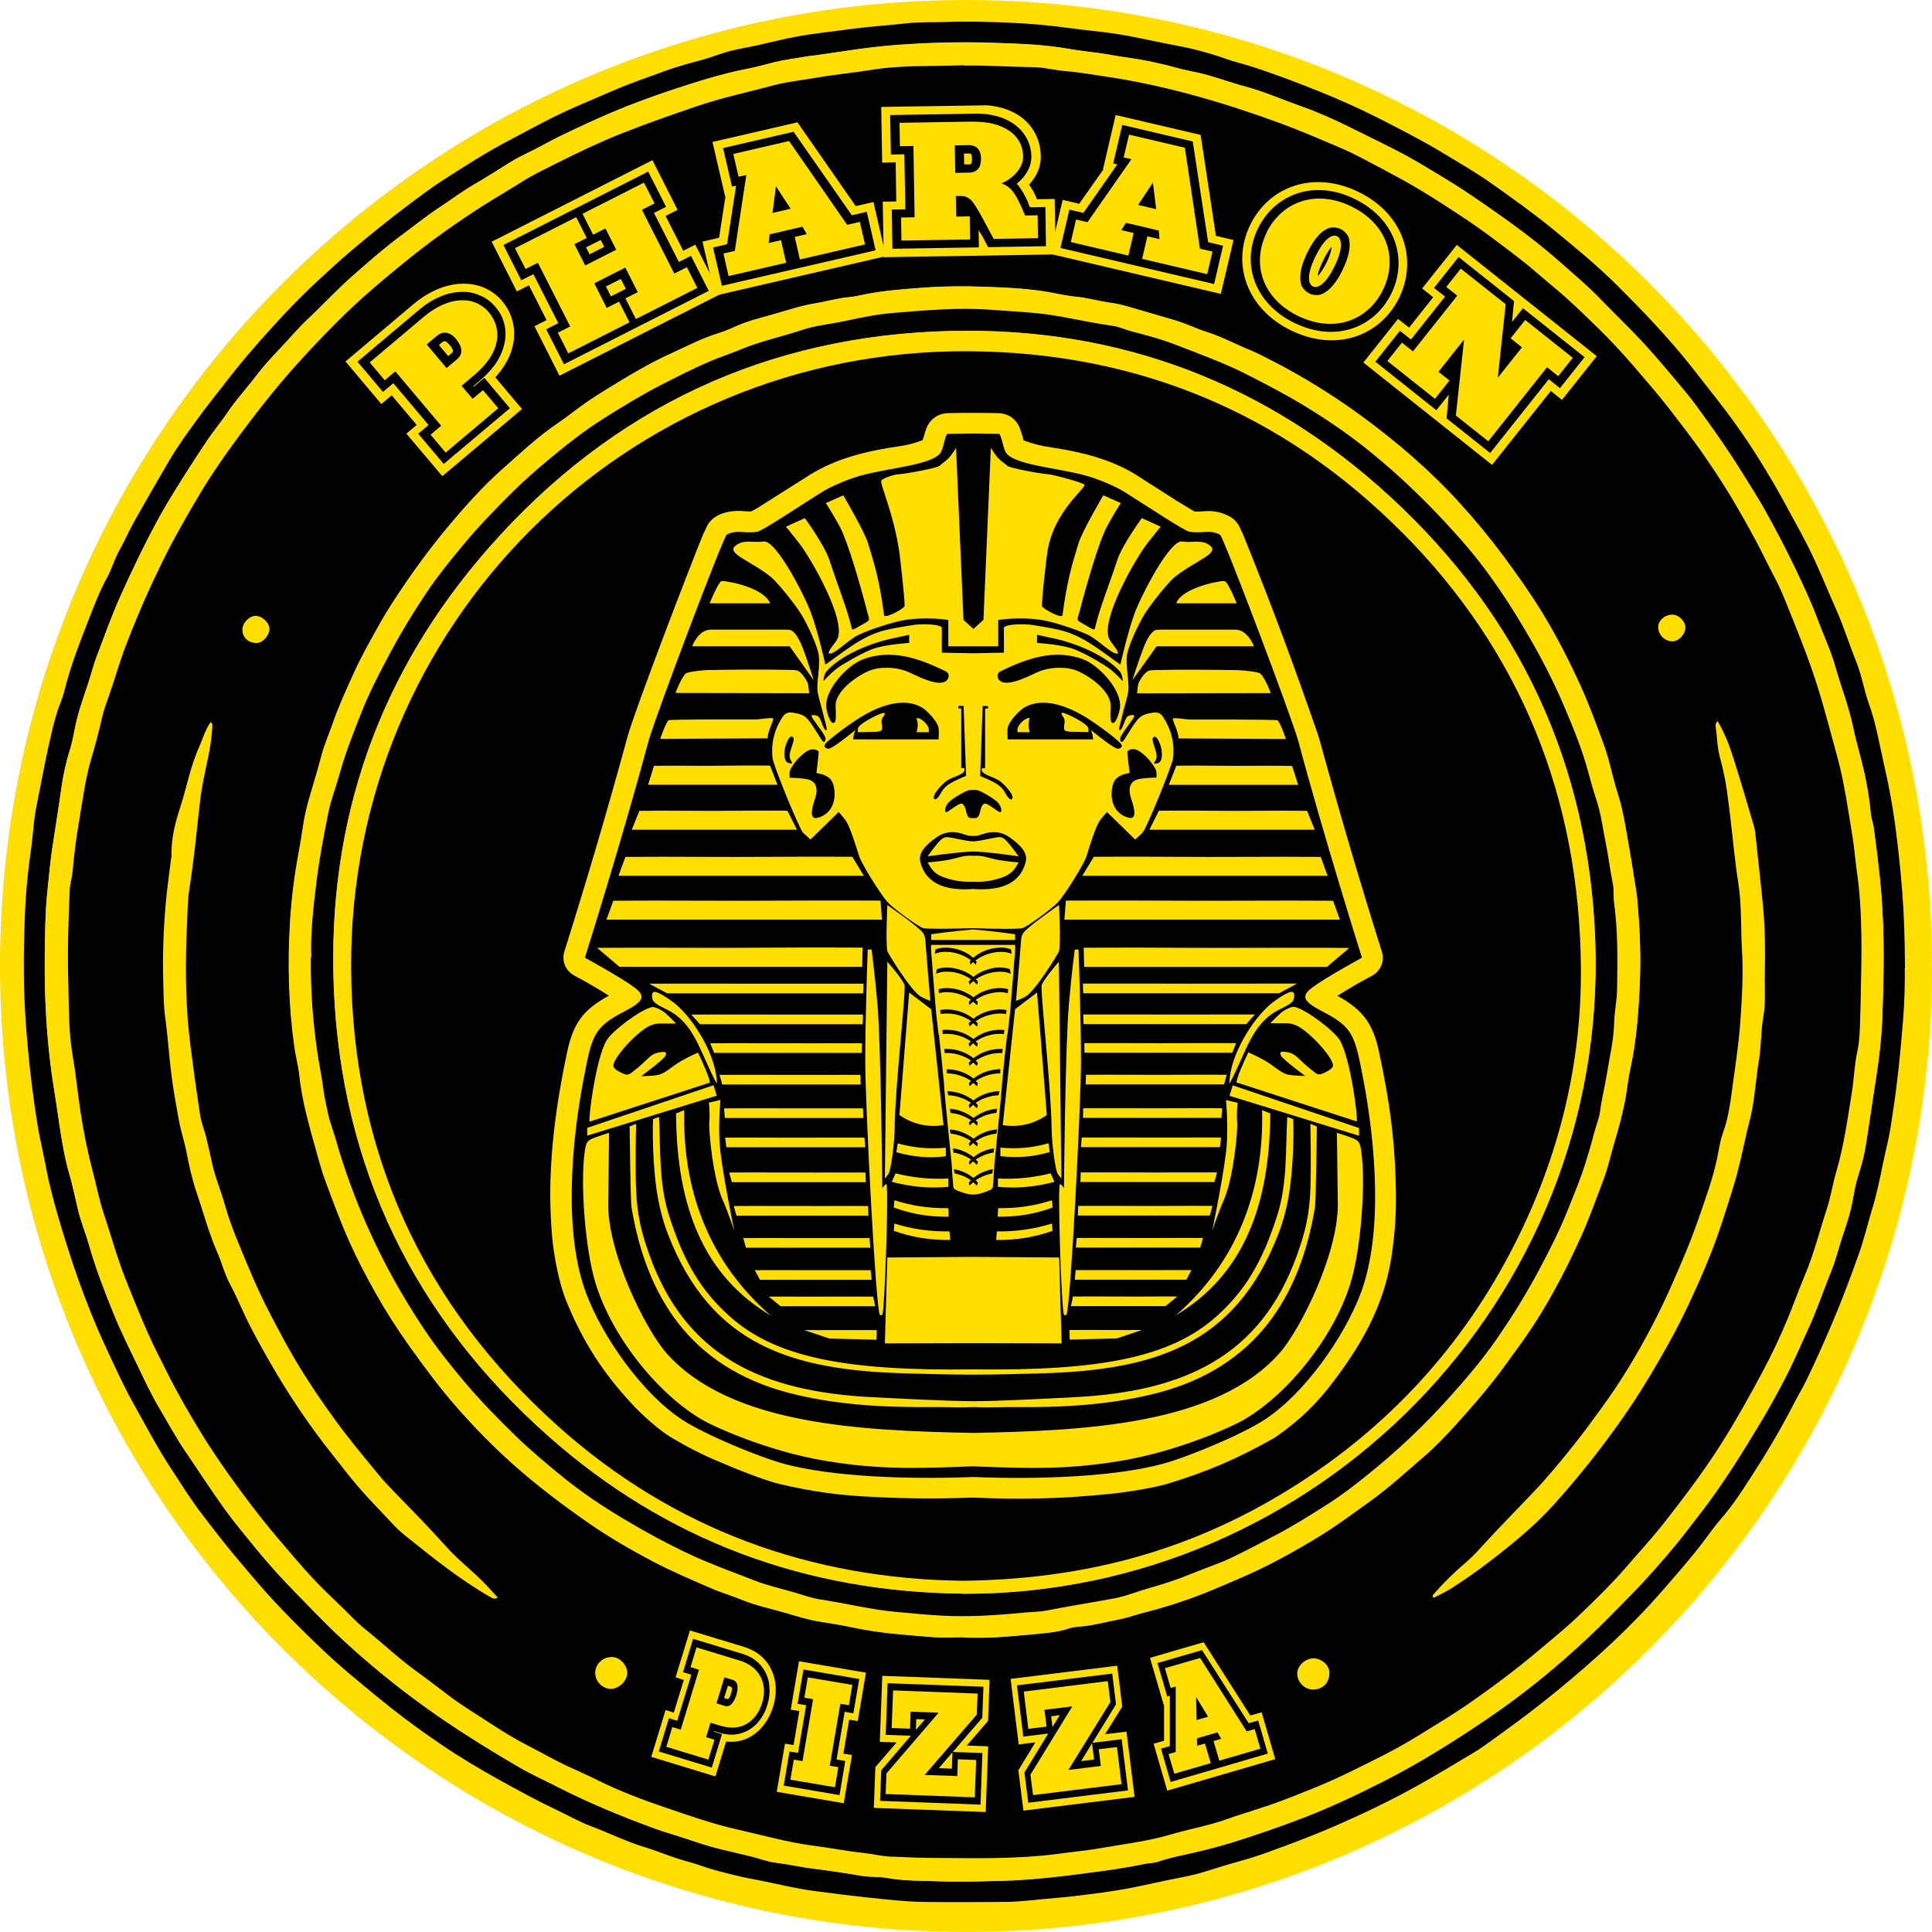 <svg xmlns="http://www.w3.org/2000/svg" id="Calque_2" viewBox="0 0 164.41 164.41"><defs><style>      .cls-1 {        fill: #71783a;      }      .cls-2 {        fill: #ffde00;      }      .cls-3 {        fill-rule: evenodd;      }    </style></defs><g id="Layer_1"><g><path class="cls-2" d="M164.41,82.2c0,45.4-36.8,82.2-82.2,82.2S0,127.61,0,82.2,36.8,0,82.2,0s82.2,36.8,82.2,82.2"></path><path d="M162.09,82.39c.02,1.13-.01,2.76-.14,4.39-.16,1.93-.33,3.86-.58,5.79-.14,1.14-.32,2.27-.49,3.4-.16,1.02-.44,2.02-.64,3.03-.27,1.34-.55,2.68-.95,3.98-.38,1.24-.67,2.51-1.11,3.73-.71,2.01-1.46,4-2.3,5.97-.67,1.57-1.37,3.14-2.11,4.68-.36.75-.8,1.47-1.18,2.21-1.12,2.18-2.38,4.27-3.71,6.32-.76,1.18-1.54,2.35-2.47,3.41-.52.59-.97,1.25-1.45,1.88-1.08,1.43-2.26,2.76-3.43,4.11-2.72,3.14-5.78,5.93-8.99,8.56-2.04,1.68-4.17,3.24-6.32,4.77-.57.41-1.19.74-1.8,1.11-1.69,1.03-3.4,2.03-5.15,2.96-1.63.86-3.3,1.65-4.99,2.4-2.19.98-4.43,1.83-6.68,2.63-.91.33-1.83.59-2.76.85-.76.22-1.51.45-2.26.69-1.01.32-2.05.5-3.08.71-.86.18-1.72.36-2.58.55-1.38.29-2.77.5-4.16.67-.96.12-1.92.25-2.89.32-1.45.11-2.89.33-4.35.34-2.32.02-4.63.03-6.95,0-1.56-.02-3.12-.21-4.67-.37-1.51-.16-3.02-.35-4.52-.55-1.42-.18-2.81-.51-4.2-.8-.88-.19-1.77-.33-2.64-.55-1-.25-2-.49-2.97-.84-.6-.22-1.22-.36-1.82-.55-.95-.29-1.85-.69-2.8-.97-1.6-.48-3.1-1.23-4.67-1.82-1-.38-1.95-.92-2.92-1.38-1.67-.79-3.29-1.68-4.9-2.57-1.67-.93-3.31-1.9-4.89-2.98-1.04-.7-2.06-1.43-3.06-2.18-1.64-1.23-3.21-2.55-4.78-3.86-1.25-1.05-2.44-2.17-3.6-3.31-.91-.89-1.81-1.8-2.68-2.73-1.07-1.14-2.07-2.34-3.08-3.53-1.1-1.29-2.13-2.64-3.16-3.98-.97-1.25-1.8-2.61-2.67-3.93-1.17-1.79-2.16-3.68-3.2-5.54-.87-1.56-1.6-3.19-2.35-4.8-.86-1.85-1.62-3.75-2.31-5.68-.54-1.51-1.02-3.04-1.49-4.58-.52-1.72-.99-3.46-1.32-5.23-.21-1.12-.49-2.24-.67-3.36-.48-2.96-.81-5.93-1.02-8.93-.19-2.73-.18-5.47-.09-8.2.06-2.07.23-4.14.53-6.19.11-.78.18-1.57.26-2.36.09-.92.29-1.82.47-2.73.31-1.6.62-3.19.99-4.78.22-.96.46-1.93.84-2.85.23-.58.35-1.18.52-1.77.48-1.7,1.11-3.34,1.75-4.97.51-1.31,1-2.63,1.68-3.87.4-.73.62-1.55,1.03-2.28.46-.82.83-1.7,1.3-2.52.97-1.73,1.96-3.44,2.96-5.15.74-1.25,1.6-2.42,2.45-3.59.67-.93,1.39-1.82,2.09-2.72,1.32-1.74,2.74-3.4,4.21-5.01,1.05-1.15,2.12-2.29,3.26-3.37,1.21-1.13,2.41-2.26,3.68-3.32,1.43-1.2,2.88-2.38,4.38-3.51,1.11-.83,2.21-1.68,3.38-2.42,1.79-1.15,3.59-2.3,5.48-3.29,1.21-.63,2.4-1.29,3.62-1.9,1.69-.85,3.44-1.55,5.17-2.3,1.43-.63,2.91-1.12,4.37-1.66.92-.34,1.87-.61,2.82-.86.74-.19,1.47-.45,2.19-.69.97-.32,1.97-.45,2.95-.67,1.09-.24,2.18-.53,3.28-.73,1.51-.28,3.05-.43,4.57-.64,1.62-.22,3.24-.32,4.86-.5,1.11-.12,2.25-.07,3.37-.11,1.85-.07,3.71-.01,5.56.07,1.71.08,3.43.24,5.13.48,1.15.16,2.32.25,3.47.42,1.46.21,2.89.54,4.33.83.86.17,1.73.32,2.58.53.95.24,1.91.51,2.83.85.58.21,1.18.34,1.76.52,2.01.63,3.98,1.38,5.93,2.16,1.75.7,3.48,1.47,5.16,2.32,1.86.95,3.72,1.9,5.51,2.98,1.43.86,2.88,1.7,4.24,2.67,1.7,1.21,3.4,2.42,5.02,3.74,1.91,1.56,3.82,3.13,5.57,4.87,2.17,2.16,4.28,4.37,6.2,6.77.82,1.03,1.62,2.08,2.44,3.12.84,1.07,1.64,2.18,2.4,3.31.74,1.09,1.42,2.22,2.1,3.36.72,1.21,1.37,2.46,2.05,3.69.57,1.04,1.13,2.09,1.62,3.17.64,1.38,1.2,2.79,1.82,4.17.64,1.45,1.11,2.97,1.7,4.43.47,1.17.65,2.41,1.08,3.59.6,1.66.88,3.4,1.27,5.11.38,1.65.7,3.32.93,4.99.26,1.92.47,3.85.62,5.78.16,2.02.23,4.05.24,6.59M3.81,81.81c-.02,2.94.13,5.86.49,8.78.16,1.33.4,2.66.59,3.98.22,1.5.44,3,.78,4.48.13.53.3,1.06.43,1.59.19.77.36,1.54.54,2.31.24,1.03.66,2,.94,3.01.57,1.99,1.31,3.92,2.09,5.83.64,1.59,1.42,3.12,2.16,4.67.55,1.15,1.1,2.31,1.75,3.4.74,1.25,1.43,2.53,2.25,3.73,1.1,1.62,2.16,3.27,3.31,4.85.86,1.2,1.82,2.33,2.75,3.47,1.01,1.24,2.09,2.43,3.22,3.58,1.11,1.13,2.2,2.28,3.34,3.38,1.03.99,2.11,1.94,3.2,2.87,2,1.69,4.09,3.26,6.26,4.74,2.04,1.38,4.14,2.67,6.27,3.91,1.08.63,2.23,1.14,3.34,1.71,2.69,1.37,5.47,2.51,8.29,3.54.85.31,1.72.54,2.57.83.96.32,1.91.64,2.89.88.9.22,1.79.42,2.69.64.68.17,1.35.44,2.04.52,1.07.13,2.12.38,3.19.51,1.39.17,2.79.38,4.17.62.68.12,1.37.04,2.04.16,1.53.28,3.07.24,4.61.3,1.78.06,3.57,0,5.35-.04,2.65-.08,5.27-.41,7.88-.76,1.39-.19,2.79-.39,4.16-.68.37-.08.74-.06,1.11-.18.64-.21,1.3-.39,1.96-.53,1.48-.32,2.95-.67,4.4-1.12,2.03-.63,4.04-1.33,6.03-2.09,2.32-.89,4.56-1.96,6.78-3.08,3.14-1.59,6.12-3.47,9.02-5.44,3.03-2.06,5.85-4.38,8.52-6.89,1.19-1.11,2.31-2.29,3.46-3.45,1.44-1.46,2.79-3,4.09-4.58.67-.82,1.29-1.67,1.94-2.5.97-1.23,1.84-2.52,2.7-3.83.84-1.28,1.63-2.6,2.43-3.92.71-1.17,1.36-2.37,1.99-3.57.74-1.4,1.35-2.86,2.02-4.3.76-1.64,1.32-3.35,2-5.02.4-.98.63-2.01.97-3.01.35-.99.67-2,.85-3.05.12-.69.25-1.39.47-2.06.26-.8.47-1.6.61-2.43.32-1.93.58-3.87.89-5.81.29-1.83.48-3.68.55-5.52.11-3.3.17-6.61-.08-9.92-.15-1.96-.41-3.9-.66-5.84-.06-.44-.23-.85-.27-1.29-.1-1.23-.31-2.45-.59-3.65-.28-1.24-.66-2.46-.92-3.71-.36-1.75-1.03-3.41-1.51-5.12-.36-1.29-.94-2.51-1.41-3.77-.56-1.5-1.23-2.97-1.93-4.42-.8-1.69-1.67-3.34-2.58-4.98-.63-1.13-1.34-2.22-2.02-3.33-1.02-1.65-2.12-3.24-3.26-4.8-.48-.66-.95-1.33-1.47-1.95-1.2-1.44-2.39-2.88-3.66-4.26-1.19-1.3-2.47-2.51-3.69-3.77-1.03-1.06-2.16-2.01-3.26-2.99-2.13-1.89-4.42-3.56-6.77-5.17-1.11-.76-2.22-1.51-3.37-2.19-1.02-.6-2.02-1.25-3.07-1.81-1.57-.84-3.18-1.61-4.77-2.4-1.34-.66-2.71-1.28-4.11-1.78-1.63-.58-3.22-1.29-4.9-1.73-1.31-.35-2.59-.85-3.92-1.15-.64-.14-1.29-.26-1.92-.44-.78-.22-1.57-.4-2.36-.56-1.01-.21-2.04-.31-3.05-.5-1.23-.23-2.48-.33-3.71-.54-2.08-.37-4.21-.44-6.32-.51-2.82-.09-5.64-.02-8.46.19-2.24.17-4.45.54-6.67.86-.26.04-.53.05-.78.1-.95.16-1.91.28-2.85.51-.72.18-1.45.39-2.17.53-2.14.41-4.21,1.07-6.27,1.74-1.81.6-3.61,1.25-5.37,2-1.46.62-2.89,1.29-4.32,1.98-.93.45-1.82.97-2.75,1.42-.54.26-1.07.53-1.57.84-.97.6-1.93,1.23-2.92,1.8-1.07.61-2.06,1.36-3.08,2.03-1.16.76-2.23,1.64-3.35,2.46-1.4,1.03-2.7,2.19-4.01,3.34-1.34,1.17-2.55,2.49-3.85,3.71-.85.8-1.6,1.7-2.41,2.55-.7.73-1.39,1.47-2,2.29-.78,1.04-1.68,1.98-2.4,3.07-.52.79-1.14,1.51-1.67,2.29-.79,1.17-1.55,2.35-2.3,3.54-.7,1.12-1.39,2.24-2.02,3.4-1.14,2.11-2.18,4.27-3.16,6.46-.74,1.65-1.34,3.35-1.98,5.03-.3.78-.5,1.6-.76,2.39-.4,1.19-.82,2.36-1.08,3.59-.14.67-.25,1.35-.45,1.99-.35,1.09-.59,2.21-.75,3.34-.23,1.66-.5,3.31-.75,4.96-.19,1.22-.29,2.45-.42,3.67-.22,2.02-.21,4.05-.24,6.08"></path><path class="cls-1" d="M52.76,148.15c-.12-.05-.23-.1-.35-.15.16-.05.26.04.34.16h0Z"></path><path class="cls-2" d="M3.81,81.81c.03-2.03.02-4.06.24-6.08.13-1.22.23-2.45.42-3.67.25-1.65.52-3.3.75-4.96.16-1.14.4-2.25.75-3.34.21-.65.31-1.33.45-2,.26-1.23.69-2.41,1.08-3.59.26-.79.46-1.6.76-2.39.64-1.68,1.24-3.39,1.98-5.03.98-2.19,2.02-4.35,3.16-6.46.62-1.16,1.32-2.28,2.02-3.4.74-1.19,1.51-2.37,2.3-3.54.53-.78,1.14-1.51,1.67-2.29.72-1.08,1.63-2.03,2.4-3.07.61-.81,1.3-1.55,2-2.29.81-.85,1.55-1.75,2.4-2.55,1.3-1.22,2.51-2.54,3.85-3.71,1.31-1.15,2.61-2.3,4.01-3.34,1.12-.82,2.19-1.7,3.35-2.46,1.03-.68,2.01-1.42,3.08-2.03.99-.57,1.95-1.2,2.92-1.8.5-.31,1.03-.58,1.57-.84.93-.45,1.82-.97,2.75-1.42,1.42-.69,2.86-1.36,4.32-1.98,1.76-.75,3.56-1.4,5.37-2,2.06-.68,4.13-1.33,6.27-1.74.72-.14,1.45-.35,2.17-.53.93-.23,1.9-.35,2.85-.51.26-.04.52-.06.79-.1,2.22-.32,4.43-.69,6.67-.86,2.82-.22,5.64-.29,8.46-.19,2.11.07,4.23.14,6.32.51,1.24.22,2.48.31,3.72.54,1.01.19,2.04.29,3.05.5.79.17,1.59.34,2.36.56.63.18,1.28.3,1.92.44,1.34.3,2.61.8,3.92,1.15,1.68.45,3.27,1.16,4.9,1.73,1.41.5,2.77,1.11,4.11,1.78,1.6.79,3.2,1.56,4.77,2.4,1.05.56,2.05,1.21,3.07,1.81,1.15.68,2.27,1.43,3.37,2.19,2.34,1.61,4.64,3.28,6.77,5.17,1.1.98,2.24,1.93,3.26,2.99,1.22,1.27,2.5,2.48,3.69,3.77,1.27,1.38,2.46,2.82,3.66,4.26.52.62.99,1.29,1.47,1.95,1.14,1.56,2.24,3.16,3.26,4.8.68,1.1,1.39,2.19,2.02,3.33.91,1.63,1.77,3.29,2.58,4.98.69,1.45,1.37,2.91,1.92,4.42.47,1.26,1.05,2.47,1.41,3.77.48,1.71,1.14,3.37,1.51,5.12.26,1.25.63,2.47.92,3.71.27,1.2.49,2.42.59,3.65.04.45.21.86.27,1.29.25,1.94.51,3.89.66,5.84.25,3.31.19,6.61.08,9.92-.06,1.85-.26,3.69-.55,5.52-.31,1.93-.57,3.88-.89,5.81-.14.82-.35,1.63-.61,2.43-.22.67-.35,1.37-.47,2.06-.19,1.05-.51,2.05-.85,3.05-.35,1-.57,2.03-.97,3.01-.68,1.67-1.24,3.38-2,5.02-.67,1.44-1.28,2.9-2.02,4.3-.63,1.2-1.28,2.4-1.99,3.57-.8,1.31-1.59,2.64-2.43,3.92-.86,1.3-1.73,2.6-2.7,3.83-.65.83-1.27,1.68-1.94,2.5-1.3,1.58-2.65,3.12-4.09,4.58-1.14,1.16-2.27,2.34-3.46,3.45-2.67,2.51-5.5,4.83-8.53,6.89-2.91,1.98-5.88,3.85-9.02,5.44-2.22,1.12-4.46,2.19-6.78,3.08-1.99.76-4,1.46-6.03,2.09-1.45.45-2.92.8-4.4,1.12-.66.14-1.32.32-1.97.53-.37.12-.74.1-1.11.18-1.37.3-2.77.5-4.16.68-2.61.35-5.23.68-7.88.76-1.78.05-3.57.1-5.35.05-1.53-.05-3.08-.02-4.61-.3-.67-.12-1.36-.05-2.04-.16-1.39-.24-2.78-.45-4.17-.62-1.07-.13-2.12-.38-3.19-.51-.69-.08-1.36-.35-2.04-.52-.89-.22-1.79-.42-2.69-.64-.98-.24-1.94-.56-2.89-.88-.85-.29-1.72-.52-2.57-.83-2.83-1.03-5.61-2.17-8.29-3.54-1.11-.57-2.26-1.08-3.34-1.71-2.13-1.24-4.22-2.53-6.26-3.91-2.17-1.47-4.26-3.04-6.26-4.74-1.09-.92-2.16-1.88-3.2-2.87-1.14-1.1-2.24-2.24-3.34-3.38-1.12-1.15-2.2-2.33-3.22-3.57-.93-1.15-1.89-2.28-2.75-3.47-1.14-1.59-2.2-3.24-3.31-4.85-.82-1.2-1.51-2.48-2.25-3.73-.65-1.09-1.19-2.25-1.75-3.4-.74-1.55-1.52-3.08-2.16-4.67-.78-1.91-1.52-3.84-2.09-5.83-.29-1.01-.7-1.99-.94-3.01-.18-.77-.35-1.55-.54-2.31-.13-.53-.31-1.06-.43-1.59-.35-1.48-.57-2.98-.78-4.48-.19-1.33-.43-2.65-.59-3.98-.36-2.91-.51-5.84-.49-8.78M82.02,5.58c-2.61.11-5.24-.03-7.85.39-1.62.26-3.27.41-4.89.7-1.15.2-2.32.31-3.44.61-2.16.59-4.35,1.05-6.48,1.76-2.19.73-4.36,1.49-6.5,2.35-1.94.77-3.82,1.68-5.68,2.61-.92.46-1.86.91-2.73,1.46-1.12.7-2.26,1.36-3.37,2.07-2.27,1.45-4.45,3.01-6.54,4.7-2,1.62-3.97,3.28-5.8,5.11-1.59,1.59-3.13,3.22-4.59,4.93-1.38,1.63-2.69,3.31-3.96,5.03-1.1,1.49-2.16,3-3.1,4.59-.86,1.43-1.69,2.88-2.48,4.35-.6,1.13-1.16,2.28-1.69,3.43-.81,1.73-1.54,3.5-2.23,5.29-.54,1.4-.93,2.84-1.43,4.25-.21.6-.44,1.19-.58,1.82-.27,1.18-.57,2.35-.92,3.51-.53,1.78-.75,3.61-1.06,5.43-.24,1.39-.43,2.79-.54,4.19-.05.54-.22,1.08-.25,1.63-.11,2.6-.2,5.2-.12,7.81.06,2.09,0,4.18.37,6.26.27,1.58.42,3.18.67,4.77.26,1.7.58,3.37,1.03,5.04.32,1.21.55,2.46.95,3.64.63,1.87,1.14,3.79,1.88,5.63.85,2.1,1.67,4.21,2.68,6.23.71,1.41,1.4,2.84,2.19,4.2.69,1.2,1.39,2.4,2.14,3.57,1.05,1.63,2.17,3.2,3.34,4.75.86,1.14,1.75,2.27,2.69,3.35.95,1.1,1.88,2.22,2.86,3.28.82.89,1.71,1.71,2.58,2.56.61.6,1.2,1.23,1.87,1.77,1.58,1.27,3.05,2.67,4.71,3.84,1.15.81,2.23,1.72,3.39,2.52.85.58,1.74,1.12,2.6,1.69,1.03.68,2.08,1.32,3.17,1.89,1.13.58,2.24,1.22,3.4,1.76.86.4,1.72.78,2.56,1.2,1.86.92,3.8,1.65,5.74,2.31,2.03.69,4.06,1.41,6.17,1.88,2.14.48,4.25,1.09,6.44,1.37,1.42.18,2.82.46,4.24.61.81.08,1.6.3,2.42.32.99.02,1.98.1,2.97.11,3.74.02,7.49.15,11.22-.35,1.2-.16,2.41-.27,3.59-.48,1.99-.35,4-.58,5.95-1.16,1.58-.47,3.21-.73,4.76-1.3,1.53-.55,3.1-.97,4.62-1.55,1.89-.73,3.78-1.46,5.59-2.34,2.05-1,4.11-2,6.06-3.2,1.44-.89,2.89-1.76,4.29-2.72,2.03-1.4,4-2.88,5.89-4.47,1.26-1.06,2.55-2.11,3.73-3.25,1.26-1.22,2.53-2.45,3.69-3.78,1.12-1.3,2.29-2.56,3.35-3.91,1.65-2.11,3.28-4.25,4.73-6.52,1.32-2.06,2.51-4.18,3.66-6.34.76-1.43,1.45-2.91,2.09-4.4.52-1.24.96-2.51,1.48-3.74.8-1.87,1.28-3.84,1.91-5.76.33-1,.48-2.06.78-3.07.65-2.23.97-4.52,1.34-6.8.18-1.13.21-2.29.45-3.4.22-1.03.24-2.05.26-3.09,0-.44.03-.88.04-1.32.07-3.68.2-7.36-.33-11.02-.14-.96-.2-1.93-.36-2.89-.39-2.3-.69-4.61-1.31-6.87-.55-2.01-1.07-4.03-1.7-6.03-.67-2.12-1.48-4.18-2.32-6.24-.39-.96-.76-1.93-1.24-2.84-.58-1.09-1.09-2.2-1.68-3.28-.7-1.3-1.42-2.58-2.18-3.84-.8-1.32-1.65-2.6-2.54-3.86-.85-1.21-1.76-2.37-2.66-3.53-.97-1.26-2.02-2.45-3.05-3.65-.98-1.14-1.99-2.23-3.07-3.27-1.18-1.15-2.35-2.32-3.63-3.36-1.01-.82-1.97-1.7-3-2.5-1.55-1.2-3.11-2.38-4.74-3.46-2-1.32-4.01-2.62-6.14-3.73-.25-.13-.5-.28-.75-.41-1.13-.58-2.24-1.22-3.41-1.72-1.75-.75-3.51-1.51-5.3-2.17-2.37-.88-4.77-1.66-7.2-2.33-2.54-.7-5.12-1.27-7.73-1.65-1.11-.16-2.22-.37-3.33-.45-.9-.07-1.77-.32-2.68-.33-1.98-.03-3.97-.17-5.95-.14"></path><path d="M82.02,5.58c1.99-.03,3.97.11,5.95.14.91.01,1.78.26,2.69.33,1.12.09,2.22.29,3.33.45,2.61.38,5.18.95,7.73,1.65,2.43.67,4.83,1.46,7.2,2.33,1.79.66,3.55,1.42,5.3,2.17,1.17.5,2.28,1.14,3.41,1.72.25.13.5.27.75.41,2.13,1.11,4.14,2.4,6.14,3.73,1.64,1.08,3.19,2.27,4.74,3.46,1.03.79,1.99,1.67,3,2.5,1.28,1.05,2.45,2.21,3.64,3.36,1.07,1.04,2.09,2.14,3.07,3.27,1.03,1.2,2.08,2.4,3.05,3.65.9,1.17,1.81,2.33,2.66,3.53.88,1.26,1.74,2.54,2.54,3.86.76,1.26,1.48,2.54,2.18,3.84.58,1.08,1.1,2.2,1.68,3.28.48.91.85,1.88,1.24,2.84.83,2.06,1.65,4.12,2.32,6.24.63,1.99,1.14,4.01,1.7,6.03.62,2.26.93,4.57,1.31,6.87.16.96.22,1.93.36,2.88.53,3.66.4,7.34.33,11.02,0,.44-.03.88-.04,1.32-.02,1.03-.04,2.06-.26,3.09-.24,1.12-.27,2.27-.45,3.41-.37,2.28-.68,4.57-1.34,6.8-.3,1.01-.45,2.07-.78,3.07-.63,1.92-1.11,3.89-1.91,5.76-.52,1.23-.96,2.5-1.48,3.74-.63,1.5-1.32,2.97-2.09,4.4-1.14,2.15-2.34,4.28-3.65,6.34-1.45,2.27-3.07,4.4-4.73,6.52-1.06,1.35-2.23,2.61-3.35,3.91-1.16,1.33-2.42,2.56-3.69,3.78-1.18,1.15-2.47,2.19-3.73,3.25-1.89,1.59-3.86,3.06-5.89,4.47-1.39.96-2.85,1.83-4.29,2.72-1.95,1.21-4.01,2.2-6.06,3.2-1.81.88-3.7,1.62-5.59,2.34-1.52.58-3.09,1-4.62,1.55-1.55.56-3.18.83-4.76,1.3-1.95.58-3.96.81-5.95,1.16-1.18.21-2.4.32-3.59.48-3.73.5-7.48.37-11.22.35-.99,0-1.98-.08-2.97-.1-.82-.02-1.61-.23-2.42-.32-1.42-.15-2.82-.43-4.24-.61-2.19-.28-4.3-.89-6.44-1.37-2.11-.47-4.14-1.19-6.17-1.88-1.95-.66-3.88-1.39-5.74-2.31-.84-.42-1.71-.8-2.57-1.2-1.16-.54-2.26-1.18-3.4-1.76-1.09-.56-2.15-1.21-3.17-1.88-.86-.57-1.75-1.11-2.6-1.69-1.17-.8-2.24-1.7-3.39-2.52-1.66-1.17-3.13-2.57-4.71-3.84-.67-.54-1.26-1.17-1.87-1.77-.87-.85-1.76-1.67-2.58-2.56-.99-1.06-1.92-2.18-2.86-3.28-.93-1.09-1.82-2.21-2.68-3.35-1.16-1.55-2.29-3.12-3.34-4.75-.75-1.17-1.45-2.36-2.14-3.57-.79-1.37-1.48-2.79-2.19-4.2-1.01-2.02-1.84-4.13-2.68-6.23-.74-1.84-1.25-3.75-1.88-5.63-.4-1.18-.62-2.43-.95-3.64-.44-1.66-.77-3.34-1.03-5.04-.25-1.59-.39-3.19-.67-4.77-.36-2.08-.31-4.17-.37-6.26-.08-2.6.01-5.2.12-7.81.02-.55.2-1.09.25-1.63.12-1.41.3-2.81.54-4.19.31-1.81.53-3.65,1.06-5.43.35-1.16.65-2.33.92-3.51.14-.63.37-1.22.58-1.82.5-1.41.89-2.85,1.43-4.25.69-1.79,1.42-3.56,2.23-5.29.54-1.15,1.09-2.3,1.69-3.43.79-1.47,1.62-2.92,2.48-4.35.95-1.58,2.01-3.1,3.11-4.59,1.27-1.72,2.57-3.41,3.96-5.03,1.46-1.71,3-3.34,4.59-4.93,1.83-1.83,3.8-3.49,5.8-5.11,2.08-1.69,4.27-3.25,6.54-4.7,1.11-.71,2.26-1.36,3.37-2.07.87-.55,1.81-.99,2.73-1.46,1.86-.93,3.74-1.84,5.68-2.61,2.14-.85,4.32-1.61,6.5-2.35,2.13-.72,4.32-1.18,6.48-1.76,1.12-.3,2.29-.41,3.44-.61,1.62-.29,3.27-.44,4.89-.7,2.61-.42,5.23-.28,7.85-.39M82.03,139.33c2.01.1,4.01-.1,6-.28.98-.09,1.97-.17,2.92-.48.27-.09.56-.14.84-.16,1.15-.07,2.24-.4,3.37-.6.76-.14,1.48-.41,2.22-.6,1.72-.43,3.42-.98,5.07-1.63,1-.39,1.98-.83,2.97-1.25,2.42-1.02,4.7-2.29,6.93-3.65,1.41-.86,2.73-1.86,4.07-2.81,1.69-1.2,3.22-2.6,4.78-3.95.93-.8,1.79-1.7,2.62-2.61,1.36-1.5,2.69-3.02,3.91-4.65.44-.58.85-1.18,1.28-1.76,1.24-1.66,2.34-3.41,3.33-5.23.81-1.48,1.55-3.01,2.25-4.55.69-1.53,1.23-3.1,1.83-4.66.43-1.11.66-2.28,1.01-3.41.32-1.05.59-2.11.82-3.19.2-.95.27-1.92.48-2.86.5-2.27.69-4.57.8-6.88.1-2.03.07-4.06-.08-6.08-.06-.79-.1-1.58-.23-2.37-.19-1.08-.33-2.17-.53-3.26-.22-1.24-.41-2.48-.69-3.7-.14-.6-.34-1.18-.51-1.77-.34-1.16-.57-2.36-.98-3.49-.61-1.67-1.22-3.34-1.95-4.97-.99-2.19-2.08-4.32-3.33-6.37-1.02-1.67-2.16-3.27-3.33-4.84-1.17-1.58-2.42-3.08-3.74-4.53-2.5-2.74-5.31-5.15-8.3-7.34-2.47-1.81-5.07-3.41-7.8-4.8-.55-.28-1.09-.57-1.66-.8-1.24-.5-2.42-1.15-3.7-1.55-.92-.29-1.78-.73-2.71-1-.89-.25-1.77-.53-2.66-.78-.95-.26-1.9-.6-2.87-.72-.98-.13-1.93-.42-2.92-.51-.98-.09-1.94-.35-2.92-.49-1.57-.22-3.15-.29-4.73-.35-1.85-.07-3.69-.05-5.54.09-1.54.12-3.07.24-4.58.52-.5.09-.99.23-1.49.27-.99.08-1.94.38-2.91.53-1.28.21-2.51.65-3.76.99-.93.26-1.87.5-2.76.87-.54.23-1.08.49-1.64.66-1.4.42-2.68,1.1-4,1.7-1.44.65-2.82,1.42-4.18,2.24-1.05.64-2.11,1.27-3.12,1.97-.82.56-1.58,1.2-2.4,1.75-1.69,1.13-3.17,2.53-4.68,3.87-1.7,1.5-3.22,3.2-4.67,4.94-1.64,1.96-3.13,4.03-4.53,6.17-.52.79-1.01,1.6-1.47,2.43-.71,1.27-1.42,2.53-2.02,3.86-.66,1.44-1.32,2.88-1.83,4.38-.31.91-.71,1.8-.95,2.74-.26,1.02-.58,2.03-.87,3.04-.23.78-.45,1.56-.59,2.37-.16.91-.28,1.83-.45,2.73-.37,1.97-.63,3.96-.74,5.96-.21,3.53-.12,7.05.37,10.56.11.81.34,1.6.42,2.4.12,1.1.32,2.18.58,3.25.31,1.28.68,2.55,1.03,3.82.18.66.37,1.31.61,1.95.64,1.73,1.28,3.46,2.03,5.15.67,1.51,1.44,2.97,2.25,4.41.87,1.55,1.84,3.05,2.87,4.51,1.29,1.81,2.62,3.59,4.08,5.26,1.47,1.67,3.02,3.26,4.69,4.75,2.09,1.87,4.32,3.55,6.62,5.14,1.68,1.16,3.45,2.18,5.26,3.14,1.61.85,3.29,1.56,4.96,2.29.88.38,1.81.65,2.7,1.02,1.24.51,2.56.77,3.85,1.15.9.27,1.81.55,2.74.69,1,.16,2,.32,2.98.53,2.18.47,4.4.6,6.61.79.9.08,1.81.01,2.71.01M17.93,61.45c-.48.66-.67,1.41-.98,2.11-.73,1.59-1.03,3.31-1.56,4.97-.46,1.4-.85,2.83-.79,4.33,0,.09-.04.17-.05.26-.15,1.27-.34,2.53-.45,3.81-.19,2.18-.27,4.36-.21,6.54.03,1.01.02,2.03.16,3.04.24,1.7.33,3.42.56,5.12.17,1.31.41,2.61.65,3.9.15.8.42,1.57.58,2.37.23,1.17.47,2.34.85,3.46.59,1.72,1.05,3.49,1.78,5.17.4.9.63,1.87,1.1,2.75.64,1.18,1.12,2.43,1.74,3.62.73,1.41,1.51,2.79,2.32,4.15,1.37,2.28,2.87,4.48,4.53,6.57.8,1,1.56,2.03,2.4,2.99.91,1.05,1.89,2.03,2.83,3.05.33.36.69.69,1.06.99,2.35,1.89,4.69,3.78,7.32,5.28.18.1.34.18.59.02-.46-.49-.88-.98-1.35-1.44-1-.99-2.12-1.86-3.06-2.92-1.39-1.56-2.86-3.05-4.32-4.55-.47-.49-.95-.98-1.38-1.51-1.24-1.51-2.5-3.01-3.66-4.6-1.21-1.65-2.35-3.34-3.4-5.1-.76-1.26-1.44-2.57-2.13-3.88-.74-1.4-1.39-2.85-2-4.31-.69-1.66-1.42-3.32-1.91-5.06-.36-1.29-.9-2.53-1.16-3.85-.12-.6-.28-1.2-.41-1.8-.16-.71-.46-1.38-.56-2.1-.16-1.16-.35-2.31-.5-3.47-.21-1.61-.45-3.23-.56-4.85-.2-2.77-.16-5.55-.03-8.33.04-.84.05-1.68.18-2.5.39-2.48.63-4.98.91-7.47.14-1.27.43-2.51.69-3.76.18-.86.31-1.73.36-2.61,0-.12.04-.26-.14-.4M146.16,61.36c-.13.14-.18.29-.16.44.12.89.13,1.8.37,2.68.26.96.47,1.93.6,2.9.31,2.18.5,4.37.78,6.56.11.85.27,1.69.33,2.55.11,1.45.07,2.91.16,4.36.12,2.03,0,4.06-.14,6.08-.12,1.71-.37,3.41-.61,5.11-.2,1.46-.35,2.93-.86,4.33-.19.51-.29,1.06-.39,1.6-.21,1.17-.53,2.32-.91,3.44-.58,1.73-1.16,3.45-1.87,5.14-.88,2.11-1.79,4.21-2.85,6.23-1.27,2.44-2.69,4.8-4.31,7.02-.8,1.1-1.61,2.21-2.46,3.27-1.07,1.34-2.17,2.67-3.35,3.91-1.5,1.58-3.04,3.13-4.5,4.74-.41.46-.85.9-1.32,1.3-.94.8-1.81,1.67-2.63,2.59-.09.1-.2.2-.03.36.52-.28,1.08-.53,1.59-.86,1.08-.71,2.15-1.44,3.18-2.24,1.92-1.48,3.8-3,5.43-4.81,2.04-2.26,3.93-4.63,5.68-7.11,1.21-1.71,2.32-3.48,3.36-5.3.82-1.43,1.62-2.88,2.32-4.37.73-1.55,1.43-3.11,2.06-4.71.7-1.78,1.26-3.61,1.83-5.43.47-1.49.79-3.02,1.13-4.54.16-.73.38-1.45.51-2.18.26-1.39.35-2.8.58-4.18.21-1.24.16-2.51.38-3.75.21-1.16.1-2.33.12-3.5.04-1.92.04-3.84-.14-5.75-.18-1.91-.4-3.81-.6-5.72-.04-.42-.07-.83-.19-1.24-.57-1.91-1.12-3.83-1.73-5.74-.35-1.1-.76-2.19-1.37-3.2M113.12,142.46c.09-.75-.68-1.33-1.32-1.34-.72,0-1.4.62-1.41,1.29-.01.71.61,1.36,1.32,1.37.81.01,1.39-.53,1.41-1.32M51.96,141.02c-.68,0-1.3.62-1.31,1.3-.02.75.63,1.42,1.36,1.4.68-.02,1.37-.69,1.37-1.36,0-.67-.69-1.43-1.42-1.35M143.42,53.41c.05-.45-.54-1.14-1.16-1.11-.6.04-1.13.47-1.15,1.04-.02.65.52,1.22,1.19,1.24.54.02,1.12-.59,1.12-1.17M21.74,52.41c-.51-.01-1.08.57-1.11,1.12-.03.68.45,1.15,1.13,1.19.61.04,1.14-.67,1.17-1.13.04-.56-.59-1.17-1.19-1.19"></path><path class="cls-2" d="M82.03,139.33c-.9,0-1.81.06-2.71-.01-2.21-.19-4.42-.32-6.61-.79-.98-.21-1.98-.37-2.98-.53-.93-.15-1.84-.43-2.74-.7-1.28-.38-2.61-.64-3.85-1.15-.89-.37-1.82-.63-2.7-1.02-1.67-.73-3.35-1.44-4.96-2.29-1.81-.96-3.58-1.98-5.26-3.14-2.3-1.59-4.53-3.27-6.62-5.14-1.67-1.49-3.22-3.08-4.69-4.75-1.47-1.67-2.79-3.45-4.08-5.26-1.04-1.46-2-2.96-2.87-4.51-.81-1.44-1.58-2.9-2.25-4.41-.75-1.69-1.39-3.42-2.03-5.15-.24-.64-.42-1.29-.61-1.95-.36-1.27-.72-2.54-1.03-3.82-.26-1.07-.46-2.15-.58-3.25-.09-.81-.31-1.6-.42-2.4-.49-3.51-.58-7.02-.37-10.56.12-2,.37-3.98.74-5.96.17-.9.3-1.82.45-2.73.14-.8.36-1.59.59-2.37.29-1.01.61-2.02.87-3.04.24-.94.63-1.83.95-2.74.52-1.5,1.18-2.94,1.83-4.38.6-1.32,1.31-2.59,2.02-3.86.46-.83.95-1.64,1.47-2.43,1.4-2.14,2.89-4.21,4.54-6.17,1.46-1.74,2.97-3.44,4.67-4.94,1.52-1.34,2.99-2.73,4.68-3.87.82-.55,1.58-1.19,2.4-1.75,1.01-.7,2.07-1.33,3.12-1.97,1.36-.83,2.74-1.59,4.18-2.24,1.32-.6,2.6-1.28,4-1.7.56-.17,1.1-.43,1.64-.66.89-.38,1.83-.62,2.76-.87,1.25-.35,2.48-.79,3.76-.99.97-.16,1.92-.45,2.91-.53.5-.04.99-.18,1.49-.27,1.52-.29,3.05-.41,4.58-.52,1.85-.14,3.7-.16,5.54-.09,1.58.06,3.16.12,4.73.35.98.14,1.95.4,2.92.49.99.09,1.94.38,2.92.51.97.13,1.92.46,2.87.73.89.25,1.77.52,2.66.77.93.27,1.8.71,2.72,1,1.29.4,2.46,1.05,3.7,1.55.57.23,1.11.52,1.66.8,2.73,1.39,5.33,2.99,7.8,4.8,2.99,2.2,5.8,4.6,8.3,7.34,1.32,1.44,2.57,2.95,3.74,4.53,1.17,1.57,2.31,3.17,3.33,4.84,1.25,2.05,2.34,4.18,3.33,6.37.73,1.63,1.34,3.3,1.95,4.97.41,1.13.65,2.33.98,3.49.17.59.37,1.17.51,1.77.29,1.22.47,2.46.69,3.7.19,1.08.34,2.17.53,3.26.14.78.17,1.58.23,2.37.15,2.02.18,4.06.08,6.08-.11,2.31-.3,4.61-.8,6.88-.21.94-.28,1.92-.48,2.86-.22,1.07-.5,2.14-.82,3.19-.34,1.14-.58,2.3-1.01,3.41-.6,1.55-1.14,3.13-1.83,4.66-.7,1.55-1.43,3.07-2.25,4.55-.99,1.81-2.09,3.57-3.33,5.23-.43.58-.85,1.18-1.28,1.76-1.22,1.62-2.55,3.15-3.91,4.65-.83.91-1.68,1.81-2.62,2.61-1.57,1.35-3.09,2.75-4.78,3.95-1.35.95-2.66,1.95-4.07,2.81-2.23,1.36-4.51,2.63-6.93,3.65-.99.42-1.97.86-2.97,1.25-1.66.65-3.35,1.19-5.07,1.63-.75.19-1.47.46-2.22.6-1.12.21-2.22.53-3.37.6-.28.02-.57.07-.84.16-.95.31-1.94.39-2.92.48-1.99.18-3.99.38-6,.28M26.49,81.43c-.02,2.92.19,5.51.56,8.09.14.96.35,1.9.47,2.87.1.8.29,1.6.45,2.4.15.72.45,1.42.65,2.14.7,2.48,1.58,4.9,2.62,7.25,1.38,3.13,3.04,6.11,4.94,8.95,1.02,1.52,2.15,2.95,3.33,4.35,1.39,1.66,2.9,3.2,4.45,4.7,1.27,1.23,2.62,2.36,3.99,3.47,1.61,1.31,3.33,2.46,5.1,3.52,1.94,1.16,3.93,2.25,5.99,3.19,1.7.78,3.46,1.41,5.19,2.08,1.15.45,2.35.71,3.53,1.06.69.21,1.37.45,2.09.56,2.15.33,4.26.86,6.43,1.06,1.31.12,2.63.25,3.95.32,2.41.13,4.8-.05,7.19-.28.52-.05,1.06-.05,1.58-.14.91-.17,1.81-.34,2.72-.5,1.06-.18,2.12-.36,3.18-.56,1.01-.19,1.97-.6,2.96-.87,1.23-.34,2.43-.75,3.61-1.23,1.12-.46,2.27-.83,3.37-1.35,1.27-.6,2.51-1.26,3.76-1.92,1.54-.81,3.01-1.74,4.47-2.67,1.19-.76,2.3-1.62,3.4-2.51,2.47-2,4.77-4.17,6.9-6.54,1.43-1.59,2.81-3.21,4.03-4.97,1.24-1.79,2.4-3.63,3.43-5.56.96-1.81,1.91-3.62,2.66-5.53.38-.98.79-1.96,1.15-2.95.43-1.2.77-2.43,1.1-3.67.15-.55.38-1.08.45-1.65.14-1.07.41-2.11.58-3.18.23-1.45.59-2.89.62-4.37.02-.95.24-1.88.26-2.83.04-2.47.07-4.94-.26-7.4-.07-.52,0-1.05-.1-1.58-.23-1.16-.36-2.35-.61-3.51-.25-1.18-.39-2.39-.76-3.54-.25-.77-.49-1.55-.69-2.34-.52-1.98-1.3-3.88-2.1-5.76-.93-2.18-2.03-4.29-3.24-6.34-.96-1.63-1.99-3.22-3.09-4.76-1.16-1.61-2.46-3.11-3.81-4.56-1.91-2.04-3.93-3.98-6.1-5.76-1.8-1.49-3.72-2.81-5.71-4.03-1.63-1-3.33-1.88-5.03-2.75-1.94-.99-3.99-1.72-6.01-2.51-1.24-.48-2.55-.82-3.84-1.17-.53-.14-1.02-.39-1.58-.46-.72-.1-1.43-.23-2.14-.36-1.4-.26-2.8-.56-4.22-.71-1.29-.14-2.59-.19-3.89-.29-2.78-.23-5.55.03-8.32.25-1.4.11-2.78.4-4.16.69-1.24.27-2.51.37-3.73.78-1.7.57-3.48.93-5.14,1.63-.87.37-1.77.65-2.64,1.02-1.46.62-2.87,1.34-4.27,2.06-1.68.87-3.3,1.85-4.89,2.87-1.58,1-3.05,2.16-4.49,3.36-1.07.89-2.12,1.8-3.1,2.77-1.52,1.5-3,3.04-4.37,4.69-1.03,1.24-2.04,2.49-2.94,3.82-1.3,1.92-2.48,3.9-3.55,5.95-.73,1.41-1.46,2.82-2.04,4.29-.7,1.78-1.42,3.55-1.92,5.4-.29,1.06-.7,2.09-.92,3.16-.4,1.94-.77,3.89-1.01,5.85-.28,2.25-.53,4.51-.45,6.47"></path><path d="M26.49,81.43c-.08-1.96.17-4.22.45-6.47.25-1.96.62-3.91,1.01-5.85.22-1.07.63-2.1.92-3.16.51-1.85,1.22-3.63,1.92-5.4.58-1.47,1.3-2.88,2.04-4.29,1.07-2.05,2.25-4.03,3.55-5.95.9-1.33,1.91-2.58,2.94-3.82,1.36-1.65,2.85-3.19,4.37-4.69.99-.98,2.04-1.89,3.1-2.77,1.44-1.2,2.91-2.36,4.49-3.36,1.6-1.01,3.21-2,4.89-2.87,1.41-.72,2.82-1.44,4.27-2.06.87-.37,1.77-.66,2.64-1.02,1.67-.7,3.44-1.06,5.14-1.63,1.22-.41,2.49-.51,3.73-.78,1.37-.3,2.76-.58,4.16-.69,2.77-.22,5.54-.48,8.32-.25,1.29.1,2.59.16,3.89.29,1.42.15,2.82.45,4.22.71.71.13,1.43.26,2.14.36.55.07,1.05.32,1.58.46,1.29.34,2.6.68,3.84,1.17,2.02.79,4.07,1.52,6.01,2.51,1.71.87,3.4,1.75,5.03,2.75,1.99,1.22,3.91,2.54,5.71,4.03,2.17,1.78,4.19,3.71,6.1,5.76,1.35,1.45,2.65,2.95,3.81,4.56,1.11,1.53,2.13,3.12,3.09,4.76,1.21,2.05,2.31,4.16,3.24,6.34.8,1.88,1.58,3.78,2.1,5.76.21.79.44,1.57.69,2.34.38,1.16.52,2.36.76,3.54.24,1.16.37,2.34.61,3.51.11.53.03,1.06.1,1.58.34,2.46.3,4.93.26,7.4-.01.95-.23,1.88-.25,2.83-.03,1.48-.39,2.92-.62,4.37-.17,1.06-.44,2.11-.58,3.18-.07.58-.31,1.1-.45,1.65-.33,1.23-.68,2.47-1.1,3.67-.35.99-.76,1.97-1.15,2.95-.75,1.91-1.69,3.72-2.66,5.53-1.03,1.92-2.19,3.76-3.43,5.56-1.22,1.76-2.6,3.38-4.03,4.97-2.12,2.37-4.42,4.54-6.9,6.54-1.1.89-2.21,1.75-3.4,2.51-1.46.93-2.93,1.86-4.47,2.67-1.25.65-2.49,1.31-3.76,1.92-1.09.52-2.25.89-3.37,1.35-1.17.49-2.38.89-3.61,1.23-.99.28-1.95.68-2.96.88-1.06.2-2.12.38-3.18.56-.91.16-1.82.32-2.72.5-.52.1-1.05.09-1.58.14-2.39.23-4.79.41-7.19.28-1.32-.07-2.63-.2-3.95-.32-2.17-.2-4.29-.73-6.44-1.06-.73-.11-1.4-.35-2.09-.56-1.18-.35-2.38-.61-3.53-1.06-1.74-.68-3.5-1.31-5.19-2.08-2.06-.95-4.05-2.03-5.99-3.19-1.77-1.06-3.49-2.21-5.1-3.52-1.37-1.11-2.72-2.24-3.99-3.47-1.55-1.5-3.06-3.05-4.45-4.7-1.18-1.4-2.31-2.83-3.33-4.35-1.9-2.84-3.56-5.82-4.94-8.95-1.03-2.36-1.92-4.77-2.62-7.25-.2-.72-.49-1.42-.65-2.14-.17-.8-.35-1.59-.45-2.4-.12-.96-.33-1.91-.47-2.87-.38-2.58-.58-5.17-.56-8.09M81.92,135.62c30.06.1,54.92-24.94,53.83-55.54-.53-14.98-6.41-27.62-17.38-37.75-10.51-9.7-23.08-14.5-37.4-14.17-15.74.36-28.92,6.58-39.31,18.38-9.42,10.69-13.84,23.3-13.25,37.56.64,15.29,6.86,28.01,18.26,38.11,10.02,8.88,21.86,13.25,35.25,13.4"></path><path class="cls-2" d="M81.92,135.62c-13.39-.15-25.23-4.52-35.25-13.4-11.4-10.11-17.62-22.83-18.26-38.11-.6-14.26,3.82-26.87,13.25-37.56,10.39-11.79,23.58-18.02,39.31-18.38,14.31-.33,26.89,4.47,37.4,14.17,10.97,10.13,16.85,22.77,17.38,37.75,1.09,30.6-23.76,55.64-53.83,55.54M81.83,134.21c9.71-.12,18.9-2.26,27.95-7.91,8.22-5.14,14.6-12.07,18.99-20.75,3.75-7.4,5.71-15.3,5.63-23.58-.14-14.31-5.06-26.77-15.21-36.97-10.16-10.21-22.56-15.35-36.93-15.43-29.21-.17-52.63,23.33-52.51,52.41.06,15.55,6,28.68,17.6,39.06,9.85,8.82,21.58,13.01,34.48,13.16"></path><path class="cls-2" d="M37.64,40.52l-3.06-3.62.88-.74-2.13-2.52-.88.74-3.05-3.62,5.74-4.84c2.88-2.43,5.98-2.22,7.6-.29,1.36,1.62,1.53,4.16-.59,6.48l2.27,2.7-6.8,5.73ZM41.2,32.17l-.88.74-.04-.05.55-.47c.59-.49,1.09-1.05,1.44-1.59.35-.56.58-1.13.68-1.68.11-.57.09-1.12-.06-1.64-.12-.46-.34-.89-.66-1.27l-.09-.11c-.36-.42-.79-.76-1.31-.96-.49-.23-1.04-.33-1.61-.3-.6.02-1.2.15-1.82.43-.61.25-1.22.65-1.82,1.16l-5.16,4.35,2.17,2.57.88-.74,3,3.56-.88.74,2.17,2.57,5.63-4.74-2.18-2.59ZM37.92,38.51l-1.28-1.52.9-.76-3.9-4.63-.9.76-1.28-1.52,4.59-3.87c2.12-1.79,4.31-1.86,5.55-.39,1.15,1.37,1.05,3.41-1.2,5.3l-1.12.95.94,1.11.88-.74,1.3,1.54-4.47,3.77ZM38.85,28.89c-.63-.75-1.23-.68-1.66-.32l-.88.74,1.69,2.01.88-.74c.47-.39.55-.92-.04-1.69M38.14,30.3l-.79-.94.29-.25c.05-.04.12-.07.21-.07.02-.01.15,0,.43.33.28.33.27.5.27.5-.03.11-.06.13-.12.18l-.29.25Z"></path><path class="cls-2" d="M56.64,18.38l1.5,2.96,1.03-.52,2.13,4.21-13.69,6.94-2.13-4.21,1.03-.52-1.5-2.96-1.03.52-2.14-4.23,13.68-6.94,2.14,4.23-1.03.52ZM57.77,22.29l-2.12-4.17,1.03-.52-1.52-3-12.32,6.25,1.52,3,1.03-.52,2.12,4.17-1.03.52,1.51,2.98,12.32-6.25-1.51-2.98-1.03.52ZM54.63,17.86l2.75,5.42,1.07-.54.89,1.76-5.23,2.65-.89-1.76,1.05-.53-1.06-2.09-2.64,1.34,1.06,2.09,1.05-.53.89,1.76-5.21,2.64-.89-1.76,1.05-.53-2.75-5.42-1.05.53-.9-1.77,5.21-2.64.9,1.77-1.05.53.92,1.81,2.64-1.34-.92-1.81-1.05.53-.9-1.78,5.23-2.65.9,1.77-1.07.54ZM50.17,21.64l-.3-.59,1.25-.63.3.59-1.25.63ZM53.26,24.58l-1.27.64-.43-.84,1.27-.64.43.84Z"></path><path class="cls-2" d="M74.33,17.2l1.06,4.6-14.55,3.36-1.06-4.6,1.41-.33.55-3.54h-.04s-1.07-4.61-1.07-4.61l7.23-1.67,4.96,7.13,1.52-.35ZM74.51,21.28l-.75-3.26-1.27.3-4.96-7.11-6,1.39.76,3.28.35-.08-.77,4.98-1.19.28.75,3.26,13.08-3.02ZM72.09,19.13l1.08-.25.44,1.92-5.54,1.28-.44-1.92,1.03-.24-.38-.63-2.79.65-.08.74,1.05-.24.44,1.92-4.9,1.13-.44-1.92.97-.22.98-6.46-.66.15-.45-1.94,4.75-1.1,4.94,7.13ZM67.28,17.76l-1.25-1.9-.29,2.26,1.54-.36Z"></path><path class="cls-2" d="M75.2,21.88l-.08-4.72,1.15-.02-.05-3.32-1.15.02-.08-4.74,9.02-.14c3.07.28,4.53,2.2,4.56,4.34.01.72-.22,1.44-.73,2.08-.09.12-.15.23-.27.33.23.32.49.75.67,1.24l1.51-.02.08,4.72-14.64.24ZM88.94,17.62l-1.29.02c-.12-.2-.16-.43-.23-.57-.21-.45-.44-.85-.67-1.16-.07-.1-.14-.2-.23-.28.8-.63,1.26-1.48,1.25-2.32-.03-1.89-1.59-3.59-4.55-3.64l-7.47.12.06,3.36,1.15-.02.08,4.68-1.15.02.05,3.34,7.36-.12-.02-1.46c.53.81.51.94.81,1.44l4.92-.08-.05-3.34ZM76.71,20.48l-.03-1.97,1.15-.02-.1-6.07-1.15.02-.03-1.99,6.05-.1c.47,0,1.38.02,2.01.21,1.54.43,2.41,1.36,2.46,2.73.01.92-.74,1.84-1.84,2.31.86.33,1.14.88,1.56,1.74.12.2.24.57.45,1l1.06-.02.03,1.95-3.77.06c-.49-.87-1.4-2.75-1.93-3.31-.28-.24-.48-.34-.86-.34h-.43s.03,1.75.03,1.75l1.15-.02.03,1.97-5.84.09ZM83.48,13.5c-.01-.88-.49-1.16-1.08-1.15l-1.15.02.04,2.34,1.15-.02c.61,0,1.05-.33,1.04-1.19M82.05,14l-.02-.94h.38c.11,0,.18.01.23.05,0,0,.07.08.07.41,0,.27-.04.39-.06.41-.07.06-.13.06-.22.06h-.38Z"></path><path class="cls-2" d="M104.97,20.42l-1.08,4.59-14.54-3.41,1.08-4.59,1.41.33,2.06-2.93h-.04s1.08-4.62,1.08-4.62l7.23,1.69,1.3,8.59,1.52.36ZM103.32,24.16l.76-3.25-1.27-.3-1.31-8.57-6-1.41-.77,3.28.35.08-2.89,4.13-1.19-.28-.76,3.26,13.07,3.07ZM102.1,21.16l1.08.25-.45,1.92-5.54-1.3.45-1.92,1.03.24-.06-.73-2.79-.66-.4.62,1.05.25-.45,1.92-4.9-1.15.45-1.92.97.23,3.74-5.36-.66-.15.46-1.94,4.75,1.11,1.28,8.58ZM98.39,17.8l-.28-2.26-1.26,1.9,1.54.36Z"></path><path class="cls-2" d="M106.38,19.16c1.59-3.29,5.38-4.69,9.2-2.84,4,1.94,5.01,5.87,3.5,8.99-1.55,3.2-5.27,4.72-9.21,2.81-3.76-1.82-5.09-5.65-3.49-8.96M118.41,24.96c1.42-2.94.32-6.36-3.15-8.04-3.62-1.75-6.88-.23-8.22,2.54-1.46,3.01-.24,6.4,3.11,8.02,3.66,1.77,6.92.25,8.26-2.52M107.76,19.83c1.28-2.64,4.17-3.75,7.22-2.27,3.13,1.51,3.97,4.5,2.72,7.08-1.23,2.55-4.06,3.78-7.23,2.25-3.07-1.49-3.96-4.45-2.7-7.05M112.08,25.11c.2,0,.46-.07.69-.24.24-.13.49-.38.73-.67.21-.28.44-.61.65-1.03l.1-.2c.25-.52.42-.98.5-1.35.09-.39.13-.73.09-1.01-.01-.28-.1-.53-.24-.69-.14-.18-.31-.33-.52-.43-.2-.1-.41-.13-.66-.14-.23,0-.47.09-.69.24-.24.13-.49.38-.74.69-.25.31-.5.74-.75,1.23-.25.52-.41.96-.5,1.35-.08.37-.11.7-.08.99.02.26.1.52.24.69.16.19.31.33.52.43.2.1.43.14.66.14M111.93,21.85c.74-1.53,1.42-1.96,1.85-1.75.43.21.51,1.07-.2,2.53-.77,1.59-1.46,1.94-1.87,1.74-.3-.15-.62-.8.22-2.52M112.89,22.34c.28-.57.42-1.07.44-1.33-.18.16-.47.61-.75,1.19-.27.55-.44,1.06-.46,1.31.19-.18.49-.6.76-1.16"></path><path class="cls-2" d="M135.87,30.32l-2.95,3.71-.95-.76-5,6.29-10.95-8.71,2.95-3.71.94.74,2.05-2.59-.94-.74,2.95-3.71,11.91,9.47ZM134.85,30.4l-5.25-4.17-.93,1.17.17-1.78-4.72-3.75-2.09,2.63.94.74-2.9,3.65-.94-.74-2.09,2.63,5.19,4.13,1.06-1.33-.19,2.02,3.71,2.95,4.99-6.28.95.76,2.09-2.63ZM129.5,29.55l-.95-.76,1.24-1.56,4.05,3.22-1.24,1.56-.95-.76-5,6.3-2.76-2.19.7-6.47-2.18,2.75.94.74-1.24,1.56-4.05-3.22,1.24-1.56.94.74,3.77-4.74-.94-.74,1.24-1.56,3.82,3.03-.67,6.25,2.07-2.6Z"></path><path class="cls-2" d="M55.42,149.51l1.22-3.99.7.22.85-2.78-.7-.22,1.22-3.99,4.61,1.4c2.31.7,3.13,2.94,2.48,5.06-.54,1.78-2,3.23-4.01,2.99l-.91,2.97-5.45-1.66ZM61.44,147.58l-.7-.22.02-.05.44.14c.47.14.95.2,1.37.15.44-.05.85-.2,1.2-.41.37-.23.69-.53.95-.9.23-.33.43-.7.55-1.12l.04-.12c.14-.47.21-.94.17-1.4-.01-.46-.12-.89-.31-1.27-.2-.4-.45-.74-.81-1.02-.33-.29-.76-.5-1.24-.64l-4.14-1.26-.86,2.84.71.21-1.2,3.92-.71-.21-.86,2.83,4.51,1.37.87-2.85ZM56.7,148.65l.51-1.68.72.22,1.55-5.1-.72-.22.51-1.68,3.68,1.12c1.7.52,2.4,1.98,1.91,3.6-.46,1.5-1.7,2.5-3.5,1.96l-.9-.27-.37,1.23.71.22-.52,1.69-3.58-1.09ZM62.66,144.25c.25-.83.03-1.2-.31-1.3l-.71-.21-.67,2.21.7.22c.37.11.71-.1.99-.91M61.62,144.5l.32-1.04.24.07s.08.04.1.11c.01,0,.04.11-.07.47-.11.36-.21.45-.21.45-.07.04-.1.03-.14.01l-.23-.07Z"></path><path class="cls-2" d="M72.26,146.34l-.49,2.89.73.12-.7,4.1-5.7-.97.7-4.1.73.12.49-2.89-.73-.12.7-4.12,5.7.97-.7,4.12-.73-.12ZM71.19,149.73l.69-4.06.74.13.5-2.92-4.75-.81-.5,2.92.73.12-.69,4.06-.73-.12-.49,2.9,4.75.81.49-2.9-.74-.13ZM71.51,144.99l-.9,5.27.73.12-.29,1.71-3.79-.64.29-1.71.74.13.9-5.27-.74-.13.29-1.73,3.79.64-.29,1.73-.73-.12Z"></path><path class="cls-2" d="M84.09,148.6l-.21,5.6-9.52-.35.13-3.47,1.81-2.1-1.43-.05.21-5.62,9.13.34-.13,3.5-1.81,2.09,1.82.07ZM83.59,149.18l-2.51-.09,2.51-2.91.1-2.64-8.16-.3-.16,4.39,2.14.08-2.52,2.94-.1,2.6,8.55.32.16-4.39ZM78.69,151.04l2.77.1.05-1.43,1.56.06-.12,3.18-7.58-.28.06-1.75,4.44-5.17-2.38-.09-.05,1.45-1.56-.06.12-3.2,7.19.27-.07,1.79-4.44,5.14ZM77.97,146.29l.74.03-.77.89.03-.92ZM81,150.51l-1.11-.04,1.16-1.35-.05,1.39Z"></path><path class="cls-2" d="M95.86,147.35l.69,5.56-9.46,1.17-.43-3.44,1.45-2.37-1.42.18-.69-5.58,9.07-1.12.43,3.48-1.46,2.35,1.81-.22ZM95.46,148l-2.5.31,2.01-3.27-.32-2.62-8.11,1,.54,4.36,2.12-.26-2.02,3.31.32,2.58,8.49-1.05-.54-4.36ZM90.92,150.62l2.76-.34-.18-1.42,1.55-.19.39,3.16-7.53.93-.22-1.74,3.56-5.81-2.37.29.18,1.43-1.55.19-.39-3.17,7.15-.89.22,1.78-3.57,5.78ZM89.45,146.05l.73-.09-.62,1.01-.11-.91ZM93.11,149.73l-1.11.14.93-1.52.17,1.38Z"></path><path class="cls-2" d="M107.36,145.71l1.16,3.99-9.19,2.68-1.16-3.99.89-.26v-3.05h-.03s-1.17-4-1.17-4l4.57-1.33,3.97,6.24.96-.28ZM107.89,149.24l-.82-2.83-.81.23-3.97-6.22-3.79,1.1.83,2.85.22-.07v4.29l-.75.22.82,2.83,8.26-2.41ZM106.09,147.34l.68-.2.49,1.67-3.5,1.02-.49-1.67.65-.19-.31-.55-1.76.51.02.63.67-.19.49,1.67-3.1.9-.49-1.67.61-.18v-5.57s-.43.12-.43.12l-.49-1.68,3-.87,3.96,6.25ZM102.8,146.08l-1.01-1.66.04,1.95.97-.28Z"></path><path d="M119.32,45.32c-10.16-10.21-22.56-15.35-36.93-15.43-29.21-.17-52.63,23.33-52.51,52.41.06,15.55,6,28.68,17.6,39.06,9.85,8.82,21.58,13.01,34.48,13.16,9.71-.12,18.9-2.25,27.95-7.91,8.22-5.14,14.6-12.07,18.99-20.75,3.75-7.4,5.71-15.3,5.63-23.58-.13-14.31-5.06-26.77-15.21-36.97"></path><path class="cls-2" d="M78.51,37.45c-.69.27-1.29.43-2.02.53-2.67.38-5.3,1.01-7.58,2.43l-4.44,2.81-.52.29c-.22.02-.41.01-.63-.01-1.14-.12-2.65.18-3.18,1.32-.12.25-.22.46-.33.71-.88,2.12-5.77,14.83-6.4,17.13-1.77,6.47-3.37,11.9-5.38,18.3-.26.81.1,1.66.86,2.07,1.05.56,1.92,1.06,2.92,1.7-2.13,1.17-3.01,2.28-3.54,4.76-1.1,5.2-1.76,10.36-1.29,15.71.15,1.66.57,3.93,1.2,5.49,1.39,3.43,3.11,6.13,5.66,8.85.86.92,2.23,2.16,3.32,2.81,1.4.83,2.63,1.46,4.13,2.08,1.29.56,3.7,1.53,5.06,1.86,2.8.66,5.22.99,8.1,1.1,2.93.15,5.41.16,8.34.05,4.09.19,7.57.1,11.64-.31,1.31-.13,3.66-.49,4.91-.86,3.35-1.01,6.07-2.18,9.1-3.91.04-.03.07-.04.11-.07,2.05-1.42,3.59-2.91,5.06-4.91,2.63-3.49,4.4-6.91,4.9-11.15.22-1.66.3-3.08.28-4.76-.05-3.55-.37-6.55-1.05-10.04-.11-.55-.2-1.03-.32-1.58-.49-2.59-1.32-3.86-3.61-5.11,1-.63,1.87-1.14,2.92-1.69.77-.41,1.12-1.26.86-2.07-2.01-6.4-3.6-11.84-5.38-18.3,0-.03-.02-.06-.03-.09-2.04-5.91-3.88-10.86-6.22-16.67-.15-.39-.29-.71-.48-1.08-.19-.39-.46-.67-.84-.89-.71-.38-1.42-.52-2.22-.44-.27.03-.5.03-.77.02l-1.48-.89-3.52-2.25c-2.12-1.32-4.68-1.94-7.14-2.31-.86-.12-1.58-.3-2.4-.6-.1-.39-.2-.71-.34-1.08-.29-.74-.95-1.2-1.76-1.24-1.19-.03-3.21-.04-4.4,0-.86.05-1.55.58-1.81,1.38l-.29.93Z"></path><path class="cls-3" d="M69.48,65.77l.14-1.22c.06-.55.06-.61-.02-.66-.59-.38-1.17.19-1.47.46-.42.38-.91,1.07-.93,1.34-.02.22,0,.49,0,.49,0,0,1.27.02,1.73.2.59.25.64.84.48,1.41-.12.42-.77,2.05.18,1.8,1.26-.34,1.62-1.57,1.35-2.73-.11-.46-.37-.78-1-.97-.2-.06-.46-.11-.46-.11M66.78,63.77c-.06.45-.05.98.25,1.13.13.06.34.09.37.04.03-.05-.07-.16-.13-.28-.12-.25-.08-.56.03-.88.13-.4.31-.87.21-1.01-.14-.18-.3-.07-.42.13-.14.25-.28.63-.31.85M96.14,65.77s-.25.05-.46.11c-.62.18-.89.51-1,.97-.27,1.16.09,2.4,1.35,2.73.95.25.29-1.38.17-1.8-.15-.57-.11-1.16.48-1.41.45-.19,1.73-.2,1.73-.2,0,0,.02-.27,0-.49-.03-.27-.52-.96-.94-1.34-.31-.27-.88-.85-1.47-.46-.08.05-.08.12-.02.66l.14,1.22ZM98.84,63.77c-.03-.22-.17-.6-.31-.85-.12-.2-.28-.31-.42-.13-.1.13.08.61.21,1.01.11.32.15.63.03.88-.06.12-.16.23-.13.28.03.05.24.02.37-.04.31-.15.32-.69.25-1.13M72.6,62.92h7.27s.05-.6,0-.97c-.08-.54-.99-1.51-1.46-1.77-1.51-.84-3.41-.14-4.77.61-1.02.56-3.2,2.18-3.43,2.54-.08.13-.09.27.15.36.09.04.16.03.27-.01.49-.18,2.18-1.57,2.18-1.57,0,0-.07.13-.12.29-.08.24-.09.52-.09.52M74.47,62.28l-1.46.03s-.02-.18,0-.32c.06-.39,1.64-1.19,2.07-1.3.11-.03.19-.03.21,0,.02.04-.02.17-.12.29-.27.35-.11.61-.1.87.01.34-.05.38-.61.44M79.03,62.31h-1.04c.14-.41.14-.81,0-1.22,0,0,.18.02.29.07.39.19.73.63.75.83.02.15,0,.32,0,.32M82.21,66.04l-.21-5.96s-.27-.03-.41,0c-.06.02-.06.19,0,.2.08.01.21,0,.21,0v5.08s.13-.01.21,0c.1.02.1.21,0,.33-.23.27-.83.4-1.35.69-.34.19-1.45,1.31-1.15,1.62.05.05.17,0,.27-.1.25-.23.33-.66.77-1.02.47-.39,1.66-.85,1.66-.85M80.49,57.13c-2.23-1.08-4.6-1.95-7.06-1.02-1.35.51-3.34,2.66-3.11,4.17.07.46.32,1.14.5,1.22.46.21.27-1,.29-1.54.06-1.11,1.56-2.29,2.74-2.83.94-.43,2.32-.39,3.32,0,.63.24,2.91,1.57,3.48.66.13-.21.11-.53-.16-.66M77.37,54.71v-.69s-.61.13-1.66.36c-1.55.34-4.19,1.36-5.4,2.78-.18.21-.28.85-.21.78,1.03-1.12,1.4-1.25,2.18-1.72.44-.27,1.51-.85,2.18-1.06,1.11-.34,2.91-.45,2.91-.45M82.81,71.13s-.02,0-.03,0c-.36.04-.67-.12-1.02-.22-.86-.23-1.52-.04-2.06.34-1.04.73-1.55,1.38-1.39,2.07.5,2.05,2.42,2.48,4.49,2.33,2.08.15,3.99-.28,4.49-2.33.17-.69-.35-1.35-1.38-2.07-.54-.38-1.21-.57-2.06-.34-.35.09-.65.26-1.02.22,0,0-.02,0-.03,0M82.81,75.03h0c-.91.05-1.82-.11-2.62-.42-.33-.13-.69-.36-.94-.71-.15-.22-.31-.51-.31-.51,0,0,1-.08,1.66-.2,1.04-.19,1.36-.43,2.21-.36.85-.07,1.17.17,2.21.36.66.12,1.66.2,1.66.2,0,0-.16.29-.31.51-.25.35-.61.58-.93.71-.8.31-1.72.48-2.62.42M82.81,72.46h0c-1.12.02-3.87.41-3.87.41,0,0,.64-.91,1.04-1.32.23-.24.44-.33.69-.31.51.06,1.65.36,2.14.36.49,0,1.63-.3,2.14-.36.24-.03.46.06.69.31.4.41,1.04,1.32,1.04,1.32,0,0-2.75-.4-3.87-.41M82.81,67.23c-.11-.02-.22-.01-.33.01-.39.08-1.58.8-1.81,1.1-.17.23-.32.6-.21.76.12.17,1.18-.9,1.45-.69.42.34.2,1.18.73,1.21.05,0,.12,0,.17,0s.12,0,.17,0c.53-.03.31-.87.74-1.21.27-.21,1.33.86,1.45.69.11-.16-.03-.53-.21-.76-.23-.3-1.42-1.02-1.81-1.1-.11-.02-.22-.03-.33-.01M82.81,36.89l-2.18.03c-.18.07-.3.94-.51,1.46-.48,1.19-4.42,1.4-6.9,2.1-1.11.31-2.52.92-3.32,1.42-1.87,1.17-5.03,3.29-5.46,3.35-1.18.18-1.68-.22-2.6.25-.27.14-6.14,15.63-6.67,17.63-2.2,8.22-5.4,18.37-5.4,18.37,0,0,3,1.62,4.26,2.56,1.01.76.63,1.22-.93,2.03-2.59,1.34-2.73,2.05-3.43,5.69-1.03,5.36-1.74,13.11.21,18.28,1.4,3.73,4.81,8.59,8.24,10.8,1.98,1.28,6.57,3.17,8.68,3.73,4,1.06,10.17,1.32,16.03,1.1,5.86.23,12.02-.04,16.03-1.1,2.11-.56,6.69-2.45,8.68-3.73,3.43-2.2,6.84-7.06,8.25-10.8,1.95-5.18,1.24-12.92.21-18.28-.7-3.64-.84-4.35-3.43-5.69-1.56-.81-1.95-1.27-.93-2.03,1.26-.94,4.26-2.56,4.26-2.56,0,0-3.2-10.14-5.4-18.37-.53-1.99-6.4-17.49-6.68-17.63-.92-.47-1.42-.07-2.6-.25-.43-.06-3.6-2.18-5.47-3.35-.8-.51-2.22-1.11-3.32-1.42-2.48-.7-6.43-.91-6.9-2.1-.21-.52-.34-1.38-.51-1.46l-2.18-.03ZM82.81,78.98h0c-1.87.07-3.99.08-4.26,0-.47-.16-2.6-1.72-3.04-2.23-.65-.75-2.2-3.26-2.39-3.86-.29-.95-.82-2.6-1.14-3.05-.26-.36-.61-.74-.61-.74l-2.4,2.34s-.33-.29-.63-.58c-.33-.33-2.53-5.72-2.6-6.36-.11-1.08.04-2.16.77-3.36.33-.54.57-.58,1.26-.44.33.07.61.15.87.41.55.52,1.28,2.03,1.46,2.03.1,0,.18-.15.14-.35-.08-.39-1.23-1.7-1.18-1.88.04-.12.49-.05.62.1.23.27.39,1.15.63,1.12.13-.02-.08-.63-.2-1.14-.19-.85-.41-1.42-.53-2.11-.12-.71.22-2.1.1-3.09-.09-.78-.99-2.73-1.56-3.62-.55-.86-1.97-2.62-2.49-3.05-1.89-1.53-4.18-2.09-2.8-2.84.63-.35,1.39-.08,2.15-.2,1.04-.17,3.51,4.59,4.08,6.2.58,1.6,1.18,4.28,1.18,4.28,0,0,.96-.7,1.72-1.24,2.38-1.66,3.17-1.7,5.71-2.13.69-.12,2.69-.11,2.48.34-.02.04,0,.08,0,.15-.01.56,0,1.86,0,1.86l2.64.05,2.64-.05s.01-1.3,0-1.86c0-.06.02-.1,0-.15-.21-.45,1.79-.46,2.48-.34,2.54.43,3.33.48,5.71,2.13.76.53,1.72,1.24,1.72,1.24,0,0,.61-2.68,1.18-4.28.58-1.61,3.04-6.37,4.08-6.2.76.12,1.52-.14,2.15.2,1.37.75-.92,1.32-2.8,2.84-.52.42-1.94,2.19-2.49,3.05-.57.89-1.47,2.84-1.56,3.62-.11.98.23,2.37.11,3.09-.12.69-.35,1.26-.53,2.11-.11.51-.33,1.12-.2,1.14.24.03.4-.85.63-1.12.12-.15.58-.22.61-.1.05.18-1.09,1.49-1.18,1.88-.04.2.04.36.14.35.17,0,.91-1.51,1.45-2.03.26-.25.54-.34.87-.41.69-.14.94-.1,1.26.44.73,1.2.88,2.28.77,3.36-.07.64-2.27,6.03-2.6,6.36-.3.3-.63.58-.63.58l-2.4-2.34s-.35.38-.61.74c-.33.45-.85,2.1-1.14,3.05-.18.6-1.74,3.11-2.39,3.86-.45.51-2.57,2.07-3.04,2.23-.27.09-2.39.08-4.26,0M82.81,124.78h0c-4.81.19-8.03.29-12.55-.46-4.9-.81-9.4-2.88-10.33-3.4-3.74-2.08-7.78-6.98-9.24-11.68-.9-2.9-1.31-8.51-.94-11.18.12-.82.17-.99.83-1.24.45-.17,1.25-.42,1.25-.42l-.07,5.75c-.18,4.26,3.15,10.95,4.94,12.98,5.42,6.15,16.63,6.62,26.1,6.81,9.46-.19,20.67-.66,26.1-6.81,1.8-2.04,5.12-8.72,4.94-12.98l-.07-5.75s.8.25,1.25.42c.66.25.72.42.83,1.24.37,2.67-.03,8.28-.94,11.18-1.46,4.7-5.5,9.6-9.24,11.68-.93.52-5.43,2.59-10.33,3.4-4.51.75-7.74.65-12.55.46M82.81,119.74h0c-.96.05-1.95,0-2.82,0-2.2-.02-7.56.17-12.83-1.2-8.46-2.2-12.17-8.27-13.42-15.8-.09-.54-.16-6.89-.16-6.89l.55-.21s-.09,3.5,0,5.63c.09,2.17.45,3.62,1.14,5.54,3.11,8.7,9.73,11.63,19,12.09,2.57.13,6.14.32,8.55.34,2.41-.01,5.98-.21,8.55-.34,9.27-.46,15.89-3.39,19-12.09.69-1.92,1.05-3.38,1.14-5.54.08-2.13,0-5.63,0-5.63l.55.21s-.07,6.35-.16,6.89c-1.25,7.53-4.96,13.6-13.42,15.8-5.28,1.37-10.64,1.19-12.83,1.2-.87,0-1.87.05-2.82,0M82.81,116.98h0c-1.92,0-4.05-.06-5.8-.11-9.51-.28-16.5-2.3-20.19-11.9-.42-1.09-.77-2.46-.96-3.82-.41-2.97-.29-5.92-.29-5.92l.51-.18c.13,2.98.01,5.7.82,8.28,1.28,4.1,2.83,6.59,5.22,8.71,3.89,3.47,9.86,4.64,20.69,4.49,10.82.14,16.79-1.02,20.69-4.49,2.39-2.13,3.94-4.61,5.22-8.71.81-2.58.68-5.3.82-8.28l.51.18s.12,2.95-.29,5.92c-.18,1.36-.54,2.73-.96,3.82-3.7,9.6-10.68,11.62-20.19,11.9-1.75.05-3.88.11-5.8.11M82.81,114.3h0l-7.51.02.21-7.31,7.31-.05,7.31.05.21,7.31-7.51-.02ZM82.81,101.65h0c-.31.02-.68-.09-1.13-.25-.51-.19-.57-.25-.57-.57l-.06-.72-.06-1.01s-.66-6.36-.66-6.91l-.24-2.44-.03-.21-.15-1.42-.05-.2-.19-1.62-.02-.21-.28-3.46-.05-.75-.08-.86v-.2c-.03-.09,0-.41,0-.41h7.14s.03.31,0,.41v.2l-.08.86-.05.75-.29,3.46-.02.21-.19,1.62-.05.2-.16,1.42-.03.21-.24,2.44c0,.55-.65,6.89-.65,6.91l-.06,1.01-.06.72c0,.32-.06.38-.57.57-.45.17-.82.27-1.13.25M82.81,79.99h-3.57v-.49s1.73-.25,3.57-.41c1.83.16,3.57.41,3.57.41v.49h-3.57ZM82.81,55h-2.11v-2.24s-1.72-.3-3.7,0c-1,.15-3.47.96-4.19,1.4-.79.49-1.58,1.29-2.07,1.44-.09.03-.18.04-.21,0-.03-.05.02-.17.08-.29.18-.32.48-.61.63-.9.84-1.59-2.24-6.9-3.21-8.15-.48-.63-1.15-1.44-1.15-1.44l1.61-.73s1.67,2.28,2.1,3.59c.68,2.1,1.54,4.23,1.89,5.79.05.25.4-.06,1.19-.49.43-.24.27-.34.14-.87-.56-2.2-1.65-5.98-2.34-7.28-.48-.91-1.19-2.02-1.19-2.02l1.48-.66s1.78,3.02,2.11,4.08c.56,1.81.99,3.26,1.36,6.11.05.36,1.63-.52,1.74-.74.09-.18-.4-4.31-.44-4.64-.53-3.46-1.68-5.77-1.53-6.07.09-.17.98-.5,1.46-.53.71-.05,3.28-.53,3.47-.71.27-.25.59-.4.95-.84.11-.13.48-.69.48-.69l.63,14.63.85.77h0s0,0,0,0l.85-.77.63-14.63s.37.56.47.69c.36.44.68.59.95.84.19.18,2.76.66,3.47.71.48.04,2.99.72,3.07.89.15.3-2.61,2.24-3.15,5.71-.06.34-.54,4.46-.45,4.64.11.22,1.7,1.1,1.74.74.37-2.85.8-4.3,1.36-6.11.33-1.07,2.11-4.08,2.11-4.08l1.49.66s-.72,1.11-1.19,2.02c-.69,1.3-1.78,5.09-2.34,7.28-.14.53-.3.64.14.87.79.43,1.13.74,1.19.49.34-1.57,1.21-3.7,1.89-5.79.43-1.32,2.1-3.59,2.1-3.59l1.6.73s-.66.81-1.15,1.44c-.97,1.25-4.05,6.56-3.21,8.15.16.3.46.59.63.9.07.12.12.24.08.29-.03.04-.12.03-.21,0-.49-.15-1.29-.96-2.07-1.44-.72-.44-3.19-1.25-4.19-1.4-1.98-.3-3.7,0-3.7,0v2.24h-2.11ZM65.54,51.34h-5.15s.58-1.44.92-1.83c.11-.12.39-.05.69,0,1.44.24,2.98.86,3.43,1.63.06.09.1.2.1.2M58.9,55s.52-1.42,1.58-1.42h6.16c.56,0,.64.01.79.12.4.29.72,1.02.91,1.51.37.98.91,2.68.91,2.68l-2.05-2.89h-8.3ZM68.15,57.27c.27.25.56.73.61.95.05.24.1.77.1.77l-11.38-.02s.42-1.15.85-1.64c.15-.16,1.41-.3,1.91-.31,1.68-.03,4.68-.07,7.03-.01.56.01.65.04.88.25M65.33,62.83l-9.15.05s.47-1.37.71-1.59c.1-.09,7.44-.07,7.44-.07.56-.02,1.55-.23,1.48-.02-.15.46-.49,1.17-.49,1.62M65.53,65.16l.63,1.62h-11.01l.5-1.61c2.15-.04,3.96.03,6.72-.02,1.41-.02,3.15,0,3.15,0M75.5,77.01s2.23,1.54,2.92,2.23c.22.23.3.44.33.88.09,1.27.42,5.05.42,5.05,0,0-.44-.15-.81-.36-.86-.5-2.82-3.73-2.85-3.87-.15-.68,0-3.93,0-3.93M73.84,80.8h.33s.29,2.29.5,4.67c.3,3.51.41,15.64.41,15.64,0,0,.2-.32.35-.34.21-.04-.13,10.72-.35,11.11-.03.06-.17.06-.21,0-.35-.58-1.24-17.88-1.24-21.58s.21-9.5.21-9.5M75.3,100.3l.21-18.46s1.09,1.22,1.45,1.93c.18.36-.79,8.62-.83,12.26-.01,1.26-.32,3.56-.52,3.86-.14.21-.31.41-.31.41M79.24,85.88l1.05,9.87c-1.37.2-2.61-.08-3.75-.86l.83-10.43,1.87,1.42ZM60.97,92.17c-1.27-2.33-1.76-4.74-3.74-5.99-.59-.38-1.46-.66-1.66-1.05-.11-.22-.11-.56,0-.68.21-.22,1.11.4,1.62.76,1.54,1.1,3.5,4.08,3.78,6.47.03.28.06.59,0,.49M57.54,87.1h-1.14c-.51,0-.6.01-.95.13-.94.31-2.88,2.33-3.21,3.24-.05.14-.06.25,0,.37.1.21.89.63,1.13.61.13,0,.23-.07.35-.15,1.58-1.18,1.48-1.6,2.47-1.76.16-.02.33-.04.42,0,.09.05.08.18,0,.33-.19.34-2.05,1.71-2.05,1.71,0,0,.96,0,1.45-.11.62-.13,1.19-.74,1.89-1.14.62-.37,1.5-.76,1.5-.76,0,0,.72,1.5.91,2.15.03.09.1.33.1.41l-10.23,3.32c-.14-.16.5-5.24,1.41-6.87.47-.84,2.95-2.69,3.89-2.88.22-.04.82.23,1.14.51.4.35.93.91.93.91M60.99,93.24l-11.02,3.4v-.66l10.75-3.63.27.88ZM60.31,93.84l1-.24s-.18,1.74-.08,3.57c.1,2.03,1.26,7.59,1.26,7.59,0,0-.48-1.49-.99-2.64-.83-1.86-1.2-5.89-1.14-6.6.07-.88-.04-1.69-.04-1.69M80.49,97.66v.74c-1.49.17-2.77.06-4.21-.35l.11-.75c1.4.38,2.65.49,4.1.37M80.7,100.29v.71c-1.7.14-3.16,0-4.81-.43l.32-.72c1.54.38,2.9.51,4.49.44M80.7,102.81l.03.73c-1.67.02-3.11-.22-4.67-.78l.05-.62c1.56.49,2.95.69,4.59.67M72.53,72.91l.98,1.62h-20.88l.59-1.61c4.08-.04,7.88.03,13.11-.01,2.68-.02,6.19,0,6.19,0M74.93,76.64l.12,1.62h-23.44l.58-1.61c4.64-.04,9.05.03,15.01-.01,3.04-.02,7.74,0,7.74,0M73.41,80.65l-.04,1.62h-20.66l-1.9-1.61c4.08-.04,10.15.03,15.39-.02,2.67-.02,7.22,0,7.22,0M73.44,86.33l-.03.83h-13.84l-.74-.82c2.64-.02,6.56.01,9.94,0,1.73,0,4.66,0,4.66,0M73.35,88.77l-.02.83h-12.56l-.33-.82c2.32-.02,5.85.01,8.82,0,1.52-.01,4.09,0,4.09,0M73.22,91.46l.02.83h-11.78l-.23-.82c2.2-.02,5.29.01,8.1,0,1.44-.01,3.88,0,3.88,0M73.44,94.31l.02.83h-11.78l-.06-.82c2.2-.02,5.11.01,7.93,0,1.44,0,3.88,0,3.88,0M73.56,96.8l.07.83h-11.82l-.1-.82c2.2-.02,5.15.02,7.97,0,1.44,0,3.88,0,3.88,0M73.65,99.77l.03.83h-11.4l-.23-.82c2.2-.02,4.9.01,7.72,0,1.44-.01,3.88,0,3.88,0M73.87,102.62l.03.83h-11.23l-.23-.82c2.2-.02,4.73.01,7.54,0,1.44-.01,3.88,0,3.88,0M73.99,105.35l.08.83h-10.59l-.23-.82c2.2-.02,4.04.01,6.86,0,1.44-.01,3.88,0,3.88,0M74.09,108.08l.08.83h-9.5l-.44-.82c2.2-.02,3.16.01,5.98,0,1.44,0,3.88,0,3.88,0M74.3,110.33l.18.83h-8.05l-1.01-.82c2.2-.02,2.17.02,4.99,0,1.44-.01,3.88,0,3.88,0M74.61,113.18l-.02.83-4-.1-2.15-.72c2.2-.02-.52.01,2.3,0,1.44-.01,3.88,0,3.88,0M67.01,68.99l.81,1.62h-14.06l.65-1.61c2.75-.04,5.06.03,8.59-.01,1.8-.02,4.02,0,4.02,0M73.48,83.7l-.03.83h-16.68l-1.53-.82c3.3-.02,8.19.01,12.42,0,2.16,0,5.83,0,5.83,0M80.8,104.79l.06.73c-1.67.02-3.23-.22-4.8-.78l.05-.62c1.56.49,3.05.69,4.69.67M65.56,111.93c-5.64-3.37-7.99-9.15-8.03-17.18l.7-.28c-.18,6.79,2.11,12.93,7.34,17.46M100.09,51.34s.05-.11.1-.2c.45-.77,1.99-1.38,3.43-1.63.3-.05.58-.12.69,0,.35.39.93,1.83.93,1.83h-5.15ZM106.72,55h-8.3l-2.06,2.89s.54-1.7.92-2.68c.18-.49.5-1.22.9-1.51.15-.11.23-.12.79-.12h6.16c1.06,0,1.58,1.42,1.58,1.42M97.47,57.27c.23-.21.32-.24.88-.25,2.34-.06,5.34-.02,7.03.01.5.01,1.76.15,1.9.31.44.49.86,1.64.86,1.64l-11.38.02s.05-.54.1-.77c.05-.22.34-.7.61-.95M100.29,62.83c0-.46-.35-1.17-.49-1.62-.07-.21.92,0,1.48.02,0,0,7.34-.02,7.44.07.24.21.71,1.58.71,1.59l-9.15-.05ZM100.09,65.16s1.74-.02,3.15,0c2.76.04,4.57-.03,6.72.02l.51,1.61h-11.01l.64-1.62ZM90.12,77.01s.16,3.25,0,3.93c-.03.14-1.99,3.37-2.85,3.87-.37.21-.81.36-.81.36,0,0,.33-3.78.42-5.05.03-.44.11-.66.33-.88.68-.69,2.91-2.23,2.91-2.23M91.78,80.8s.21,5.87.21,9.5-.89,21-1.24,21.58c-.04.06-.17.06-.21,0-.22-.39-.56-11.14-.34-11.11.15.02.34.34.34.34,0,0,.11-12.13.42-15.64.2-2.39.5-4.67.5-4.67h.33ZM90.32,100.3s-.17-.2-.31-.41c-.2-.29-.51-2.6-.52-3.86-.04-3.64-1.01-11.9-.83-12.26.37-.72,1.45-1.93,1.45-1.93l.21,18.46ZM86.38,85.88l1.87-1.42.83,10.43c-1.14.78-2.38,1.06-3.75.86l1.05-9.87ZM104.65,92.17c-.06.11-.03-.21,0-.49.28-2.39,2.24-5.36,3.78-6.47.51-.37,1.41-.98,1.62-.76.12.12.11.46,0,.68-.2.39-1.07.67-1.66,1.05-1.97,1.26-2.47,3.66-3.74,5.99M108.08,87.1s.53-.56.93-.91c.32-.28.92-.55,1.14-.51.94.19,3.42,2.04,3.89,2.88.91,1.63,1.55,6.72,1.41,6.87l-10.23-3.32c0-.08.07-.32.1-.41.19-.65.91-2.15.91-2.15,0,0,.87.39,1.5.76.7.41,1.27,1.01,1.89,1.14.49.1,1.45.11,1.45.11,0,0-1.85-1.36-2.05-1.71-.08-.15-.09-.27,0-.33.09-.04.26-.02.42,0,.99.16.89.58,2.47,1.76.11.09.22.14.35.15.24.01,1.03-.41,1.13-.61.06-.12.05-.23,0-.37-.33-.91-2.27-2.93-3.21-3.24-.35-.12-.45-.13-.95-.13h-1.13ZM104.63,93.24l.27-.88,10.75,3.63v.66l-11.02-3.4ZM105.32,93.84s-.11.8-.04,1.69c.06.71-.32,4.74-1.14,6.6-.51,1.15-.99,2.64-.99,2.64,0,0,1.16-5.56,1.26-7.59.09-1.84-.08-3.57-.08-3.57l1,.24ZM85.13,97.66c1.45.13,2.7.02,4.1-.37l.1.75c-1.43.41-2.72.51-4.2.35v-.74ZM84.92,100.29c1.59.07,2.95-.07,4.49-.44l.32.72c-1.65.44-3.11.57-4.81.43v-.71ZM84.93,102.81c1.64.02,3.03-.18,4.59-.67l.05.62c-1.57.57-3.01.8-4.67.78l.04-.73ZM93.09,72.91s3.51-.02,6.19,0c5.23.04,9.03-.03,13.11.01l.59,1.61h-20.88l.98-1.62ZM90.69,76.64s4.7-.02,7.74,0c5.96.04,10.37-.03,15.01.01l.58,1.61h-23.44l.12-1.62ZM92.21,80.65s4.54-.02,7.22,0c5.24.04,11.3-.03,15.39.02l-1.9,1.61h-20.66l-.04-1.62ZM92.18,86.33s2.93,0,4.66,0c3.39.02,7.31-.01,9.95,0l-.74.82h-13.84l-.03-.83ZM92.27,88.77s2.58-.01,4.1,0c2.97.02,6.51-.02,8.82,0l-.33.82h-12.57l-.02-.83ZM92.41,91.46s2.44-.01,3.88,0c2.82.02,5.91-.02,8.1,0l-.23.82h-11.77l.02-.83ZM92.19,94.31s2.44,0,3.88,0c2.82.02,5.73-.02,7.93,0l-.06.82h-11.78l.02-.83ZM92.06,96.8s2.44,0,3.88,0c2.82.02,5.78-.01,7.97,0l-.1.82h-11.82l.06-.83ZM91.97,99.77s2.44-.01,3.88,0c2.82.02,5.52-.01,7.72,0l-.23.82h-11.4l.03-.83ZM91.76,102.62s2.44-.01,3.88,0c2.82.02,5.35-.02,7.54,0l-.23.82h-11.23l.03-.83ZM91.63,105.35s2.44-.01,3.88,0c2.82.02,4.66-.02,6.86,0l-.23.82h-10.59l.08-.83ZM91.53,108.08s2.44,0,3.88,0c2.82.02,3.78-.01,5.98,0l-.43.82h-9.5l.08-.83ZM91.32,110.33s2.44-.01,3.88,0c2.82.02,2.8-.02,4.99,0l-1.01.82h-8.05l.18-.83ZM91.01,113.18s2.44-.01,3.88,0c2.82.02.1-.02,2.29,0l-2.15.72-4,.1-.02-.83ZM98.62,68.99s2.22-.02,4.02,0c3.53.04,5.84-.03,8.59.01l.65,1.61h-14.07l.81-1.62ZM92.14,83.7s3.66,0,5.82,0c4.23.02,9.12-.01,12.42,0l-1.53.82h-16.67l-.03-.83ZM84.83,104.79c1.64.02,3.13-.19,4.69-.67l.05.62c-1.57.56-3.13.8-4.8.78l.06-.73ZM100.06,111.93c5.22-4.53,7.52-10.67,7.34-17.46l.7.28c-.05,8.02-2.4,13.81-8.04,17.18M83.02,81.73c.13-.1.26-.18.39-.26.15-.08.31-.15.47-.22.16-.06.32-.11.48-.15.16-.04.32-.06.48-.08.11-.01.22-.02.32-.02.04,0,.09,0,.13,0,.15,0,.29.03.43.05.13.03.25.08.37.12h0s0,0,0,0c-.02-.13-.04-.25-.06-.38-.12-.04-.25-.08-.38-.11-.14-.03-.29-.04-.43-.04h-.01c-.15,0-.31,0-.47.03-.16.02-.32.05-.49.09-.16.04-.32.1-.48.16-.16.07-.31.14-.46.23-.15.09-.29.19-.42.3-.03.02-.05.04-.07.06-.02-.02-.04-.04-.07-.06-.13-.11-.27-.21-.42-.3-.15-.09-.31-.17-.46-.23-.16-.06-.32-.12-.48-.16-.16-.04-.32-.08-.49-.09-.16-.02-.31-.03-.47-.03-.15,0-.29.02-.44.04-.13.02-.26.07-.38.11-.02.13-.04.25-.06.38.12-.05.24-.09.37-.12.13-.03.28-.05.42-.05.15,0,.31,0,.46.01.16.02.32.04.48.08.16.04.32.09.48.15.16.06.31.13.47.22.13.07.26.16.39.25-.04.04-.07.08-.11.12.02.09.04.18.07.27h0s0,0,0,0c.07-.08.15-.15.23-.23.08.07.15.15.23.23.02-.09.05-.18.06-.27-.03-.04-.06-.07-.1-.11M83.03,83.34c.1-.06.19-.12.29-.18.15-.08.31-.16.47-.22.16-.06.32-.11.49-.15.16-.04.32-.07.48-.08.11-.01.21-.02.32-.02.04,0,.09,0,.13,0,.15,0,.29.03.42.05.13.03.25.08.37.12h0s.01,0,.01,0c-.02-.13-.04-.25-.07-.38-.12-.05-.25-.09-.38-.11-.14-.02-.28-.04-.43-.04h0c-.15,0-.31,0-.47.03-.16.02-.32.05-.48.1-.16.04-.32.1-.48.16-.16.07-.31.14-.46.23-.14.08-.28.18-.41.28-.13-.1-.26-.2-.41-.28-.15-.09-.3-.16-.46-.23-.16-.06-.32-.12-.48-.16-.16-.04-.32-.08-.48-.1-.16-.02-.32-.02-.47-.03-.15,0-.29.02-.43.04-.13.03-.26.07-.38.11-.02.12-.04.25-.06.38.12-.05.24-.09.37-.12.14-.03.28-.05.42-.05.15,0,.31,0,.46.01.16.01.32.04.48.08.16.04.32.09.48.15.16.06.32.14.47.22.1.06.19.11.28.18-.06.06-.12.12-.18.19.02.09.05.18.07.27h0s0,0,0,0c.1-.1.21-.21.32-.3.11.09.21.2.32.3.02-.09.04-.18.07-.27-.06-.06-.12-.13-.18-.19M82.5,85.53h0c.1-.1.21-.2.32-.29.11.09.21.2.32.31.02-.09.04-.18.07-.28-.06-.06-.12-.13-.18-.19.1-.06.19-.12.29-.18.15-.08.31-.16.47-.22.16-.06.32-.11.49-.15.16-.04.32-.06.48-.08.11-.01.21-.02.32-.02.04,0,.09,0,.13,0,.15,0,.29.03.42.06.04,0,.08.02.13.03h0s0,0,0,0l.03-.34c-.07-.03-.15-.05-.23-.06-.14-.03-.28-.03-.43-.04h0c-.15,0-.31,0-.47.03-.16.02-.32.05-.48.09-.16.04-.32.1-.48.16-.16.06-.31.14-.46.23-.14.09-.28.18-.41.28-.13-.1-.26-.2-.41-.28-.15-.09-.3-.16-.46-.23-.16-.07-.32-.12-.48-.16-.16-.04-.32-.07-.48-.09-.16-.02-.32-.02-.47-.03-.15,0-.29.01-.43.04-.08.02-.16.04-.23.06l.03.34s.08-.02.13-.03c.14-.03.28-.05.42-.06.15,0,.31,0,.46.02.16.01.32.04.48.08.16.04.32.09.48.15.16.06.32.13.47.22.1.05.19.11.28.17-.06.06-.12.13-.18.19.02.09.05.18.07.28h0ZM82.5,87.36h0c.1-.1.21-.2.32-.29.11.1.21.2.32.3.02-.09.04-.18.07-.28-.06-.06-.12-.13-.18-.19.1-.06.19-.12.29-.18.15-.08.31-.16.47-.22.16-.06.32-.11.49-.15.16-.04.32-.06.48-.08.11-.01.21-.02.32-.02.04,0,.09,0,.13,0,.14,0,.27.02.4.05h0l.05-.34s-.07-.02-.1-.02c-.14-.03-.28-.04-.43-.04h0c-.15,0-.31,0-.47.03-.16.02-.32.05-.48.09-.16.04-.32.1-.48.16-.16.07-.31.14-.46.23-.14.08-.28.18-.41.28-.13-.11-.26-.2-.41-.28-.15-.09-.3-.17-.46-.23-.16-.06-.32-.12-.48-.16-.16-.04-.32-.08-.48-.09-.16-.02-.32-.03-.47-.03-.15,0-.29.01-.43.04-.03,0-.07.01-.1.02l.05.34c.13-.03.26-.04.4-.05.15,0,.31,0,.46.01.16.02.32.04.48.08.16.04.32.09.48.15.16.06.32.13.47.22.1.05.19.11.28.18-.06.06-.12.12-.18.19.02.09.05.18.07.28h0ZM82.5,89.07h0c.1-.1.21-.2.32-.29.11.09.21.2.32.3.02-.09.04-.18.07-.27-.06-.06-.12-.13-.18-.19.1-.06.19-.12.29-.18.15-.08.31-.16.47-.22.16-.06.32-.11.49-.15.16-.04.32-.06.48-.08.11-.01.21-.01.32-.01.04,0,.09,0,.13,0,.07,0,.14,0,.21.02h.01l.04-.34c-.11-.02-.22-.02-.34-.03h0c-.15,0-.31,0-.47.03-.16.02-.32.05-.48.09-.16.04-.32.1-.48.16-.16.07-.31.14-.46.23-.14.08-.28.18-.41.28-.13-.11-.26-.2-.41-.28-.15-.09-.3-.17-.46-.23-.16-.06-.32-.12-.48-.16-.16-.04-.32-.08-.48-.09-.16-.02-.32-.03-.47-.03-.11,0-.23.01-.34.03l.04.34c.07-.01.14-.02.21-.02.15,0,.31,0,.46.01.16.02.32.04.48.08.16.04.32.09.48.15.16.06.32.13.47.22.1.05.19.11.28.18-.06.06-.12.13-.18.19.02.09.05.18.07.27h0ZM82.5,90.71h0c.1-.1.21-.2.32-.29.11.09.21.2.32.3.02-.09.04-.18.07-.27-.06-.07-.12-.13-.18-.19.1-.06.19-.12.29-.18.15-.08.31-.16.47-.22.16-.06.32-.11.49-.15.16-.04.32-.07.48-.08.11-.01.21-.02.32-.02.04,0,.09,0,.13,0,.02,0,.04,0,.06,0h.01l.05-.34c-.06,0-.13,0-.19-.01h0c-.15,0-.31,0-.47.03-.16.02-.32.05-.48.09-.16.04-.32.1-.48.16-.16.07-.31.14-.46.23-.14.08-.28.18-.41.28-.13-.11-.26-.2-.41-.28-.15-.09-.3-.16-.46-.23-.16-.07-.32-.12-.48-.16-.16-.04-.32-.08-.48-.09-.16-.02-.32-.03-.47-.03-.06,0-.13,0-.19.01l.04.34s.04,0,.06,0c.15,0,.31,0,.46.01.16.02.32.04.48.08.16.04.32.09.48.15.16.06.32.14.47.22.1.05.19.11.28.18-.06.06-.12.13-.18.19.02.09.05.18.07.27h0ZM82.5,92.45h0c.1-.1.21-.2.32-.3.11.09.21.2.32.3.02-.09.04-.18.07-.27-.06-.07-.12-.13-.18-.19.1-.07.19-.13.29-.18.15-.08.31-.16.47-.22.16-.06.32-.11.49-.15.16-.04.32-.06.48-.08.11-.01.21-.02.32-.02h.03l.02-.35h0c-.15,0-.3,0-.46.03-.16.02-.32.05-.48.09-.16.04-.32.1-.48.16-.16.07-.31.14-.46.23-.14.08-.28.18-.41.28-.13-.11-.26-.2-.41-.28-.15-.09-.3-.16-.46-.23-.16-.07-.32-.12-.48-.16-.16-.04-.32-.07-.48-.09-.16-.02-.31-.02-.46-.03l.02.35c.12,0,.23,0,.35.02.16.02.32.04.48.08.16.04.32.09.48.15.16.06.32.13.47.22.1.05.19.11.28.18-.06.06-.12.13-.18.19.02.09.05.18.07.27h0ZM82.5,94.31h0c.1-.1.21-.2.32-.29.11.09.21.2.32.3.02-.09.04-.18.07-.28-.06-.06-.12-.13-.18-.19.1-.06.19-.12.29-.18.15-.09.31-.16.47-.22.16-.06.32-.11.49-.15.16-.04.32-.07.48-.08.07,0,.14-.01.21-.01l.08-.35h0c-.13,0-.26,0-.39.03-.16.02-.32.05-.48.09-.16.04-.32.1-.48.16-.16.07-.31.14-.46.23-.14.08-.28.18-.41.28-.13-.11-.26-.2-.41-.28-.15-.09-.3-.17-.46-.23-.16-.06-.32-.12-.48-.16-.16-.04-.32-.07-.48-.09-.13-.02-.26-.02-.38-.03l.08.35c.07,0,.14,0,.21.01.16.01.32.04.48.08.16.04.32.09.48.15.16.06.32.13.47.22.1.05.19.11.28.17-.06.06-.12.13-.18.19.02.09.05.18.07.28h0ZM82.5,95.79h0c.1-.1.21-.2.32-.29.11.09.21.2.32.3.02-.09.04-.18.07-.28-.06-.06-.12-.12-.18-.18.1-.07.19-.13.29-.18.15-.08.31-.16.47-.22.16-.06.32-.11.49-.15.16-.04.32-.07.48-.08h.03s.06-.36.06-.36h0c-.06,0-.12.01-.18.02-.16.02-.32.05-.48.09-.16.04-.32.1-.48.17-.16.07-.31.14-.46.23-.14.08-.28.18-.41.28-.13-.11-.26-.2-.41-.28-.15-.09-.3-.16-.46-.23-.16-.07-.32-.12-.48-.17-.16-.04-.32-.07-.48-.09-.06,0-.12-.01-.18-.02l.06.36h.03c.16.02.32.05.48.08.16.04.32.09.48.15.16.06.32.13.47.22.1.05.19.11.28.17-.06.06-.12.13-.18.19.02.09.05.18.07.28h0ZM82.5,97.56h0c.1-.1.21-.2.32-.29.11.09.21.2.32.3.02-.09.04-.18.07-.27-.06-.06-.12-.13-.18-.19.1-.06.19-.12.29-.18.15-.08.31-.16.47-.22.16-.06.32-.11.49-.15.16-.04.32-.07.48-.08h.03s.06-.36.06-.36h0c-.06,0-.12,0-.18.01-.16.02-.32.05-.48.09-.16.04-.32.1-.48.17-.16.06-.31.14-.46.23-.14.08-.28.18-.41.28-.13-.1-.26-.2-.41-.28-.15-.09-.3-.16-.46-.23-.16-.07-.32-.12-.48-.17-.16-.04-.32-.07-.48-.09-.06,0-.12-.01-.18-.01l.06.35h.03c.16.02.32.05.48.09.16.04.32.09.48.15.16.06.32.14.47.22.1.05.19.11.28.17-.06.06-.12.13-.18.19.02.09.05.18.07.27h0ZM82.5,100.9h0c.1-.1.21-.2.32-.3.11.1.21.2.32.3.02-.09.04-.18.07-.27-.06-.06-.12-.13-.18-.19.1-.06.19-.13.29-.18.15-.08.31-.16.47-.22.16-.06.32-.11.49-.15.06-.01.11-.03.17-.04l.04-.36h-.01c-.1.02-.2.04-.3.07-.16.04-.32.1-.48.16-.16.06-.31.14-.46.23-.14.08-.28.18-.41.29-.13-.11-.26-.2-.41-.29-.15-.09-.3-.17-.46-.23-.16-.06-.32-.12-.48-.16-.1-.03-.2-.05-.3-.07l.04.36c.06.01.12.02.17.04.16.04.32.09.48.15.16.06.32.13.47.22.1.06.19.11.28.18-.06.06-.12.13-.18.19.02.09.05.18.07.27h0ZM83.41,66.04s1.19.45,1.66.85c.44.36.52.79.77,1.02.1.09.22.15.27.1.31-.32-.8-1.43-1.14-1.62-.52-.29-1.11-.42-1.35-.69-.1-.11-.1-.31,0-.33.08-.01.21,0,.21,0v-5.08s.12.01.21,0c.06-.01.06-.19,0-.2-.15-.03-.42,0-.42,0l-.21,5.96ZM93.02,62.92s-.01-.29-.08-.52c-.05-.15-.12-.29-.12-.29,0,0,1.69,1.39,2.18,1.57.1.04.18.05.27.01.23-.1.23-.23.14-.36-.22-.36-2.4-1.98-3.43-2.54-1.36-.75-3.26-1.45-4.77-.61-.47.26-1.38,1.23-1.46,1.77-.05.37,0,.97,0,.97h7.27ZM91.15,62.28c-.56-.05-.62-.1-.6-.44,0-.26.17-.51-.1-.87-.09-.12-.14-.25-.12-.29.02-.03.11-.03.21,0,.43.12,2.02.91,2.08,1.3.02.14,0,.32,0,.32l-1.46-.03ZM86.59,62.31s-.02-.18,0-.32c.03-.2.36-.64.75-.83.1-.05.29-.07.29-.07-.14.41-.14.81,0,1.22h-1.04ZM85.13,57.13c-.27.13-.29.45-.16.66.57.9,2.85-.42,3.48-.66,1-.39,2.38-.43,3.32,0,1.18.54,2.68,1.72,2.74,2.83.03.53-.17,1.75.29,1.54.17-.08.43-.76.5-1.22.23-1.51-1.76-3.65-3.11-4.17-2.46-.93-4.84-.06-7.06,1.02M88.25,54.71s1.8.11,2.91.45c.67.21,1.74.79,2.18,1.06.77.48,1.14.6,2.18,1.72.07.08-.03-.57-.21-.78-1.21-1.41-3.85-2.43-5.4-2.78-1.05-.23-1.66-.36-1.66-.36v.69ZM82.5,99.12h0c.1-.1.21-.2.32-.29.11.09.21.2.32.3.02-.09.04-.18.07-.27-.06-.06-.12-.13-.18-.18.1-.07.19-.13.29-.18.15-.08.31-.16.47-.22.16-.06.32-.11.49-.15.09-.02.18-.04.27-.05l.04-.36h0s0,0,0,0c-.13.02-.27.05-.4.08-.16.04-.32.1-.48.16-.16.06-.31.14-.46.23-.14.08-.28.18-.41.28-.13-.11-.26-.2-.41-.28-.15-.09-.3-.17-.46-.23-.16-.07-.32-.12-.48-.16-.13-.03-.26-.06-.4-.08l.04.36c.09.01.18.03.27.05.16.04.32.09.48.15.16.06.32.14.47.22.1.06.19.11.28.18-.06.06-.12.13-.18.19.02.09.05.18.07.27h0Z"></path></g></g></svg>